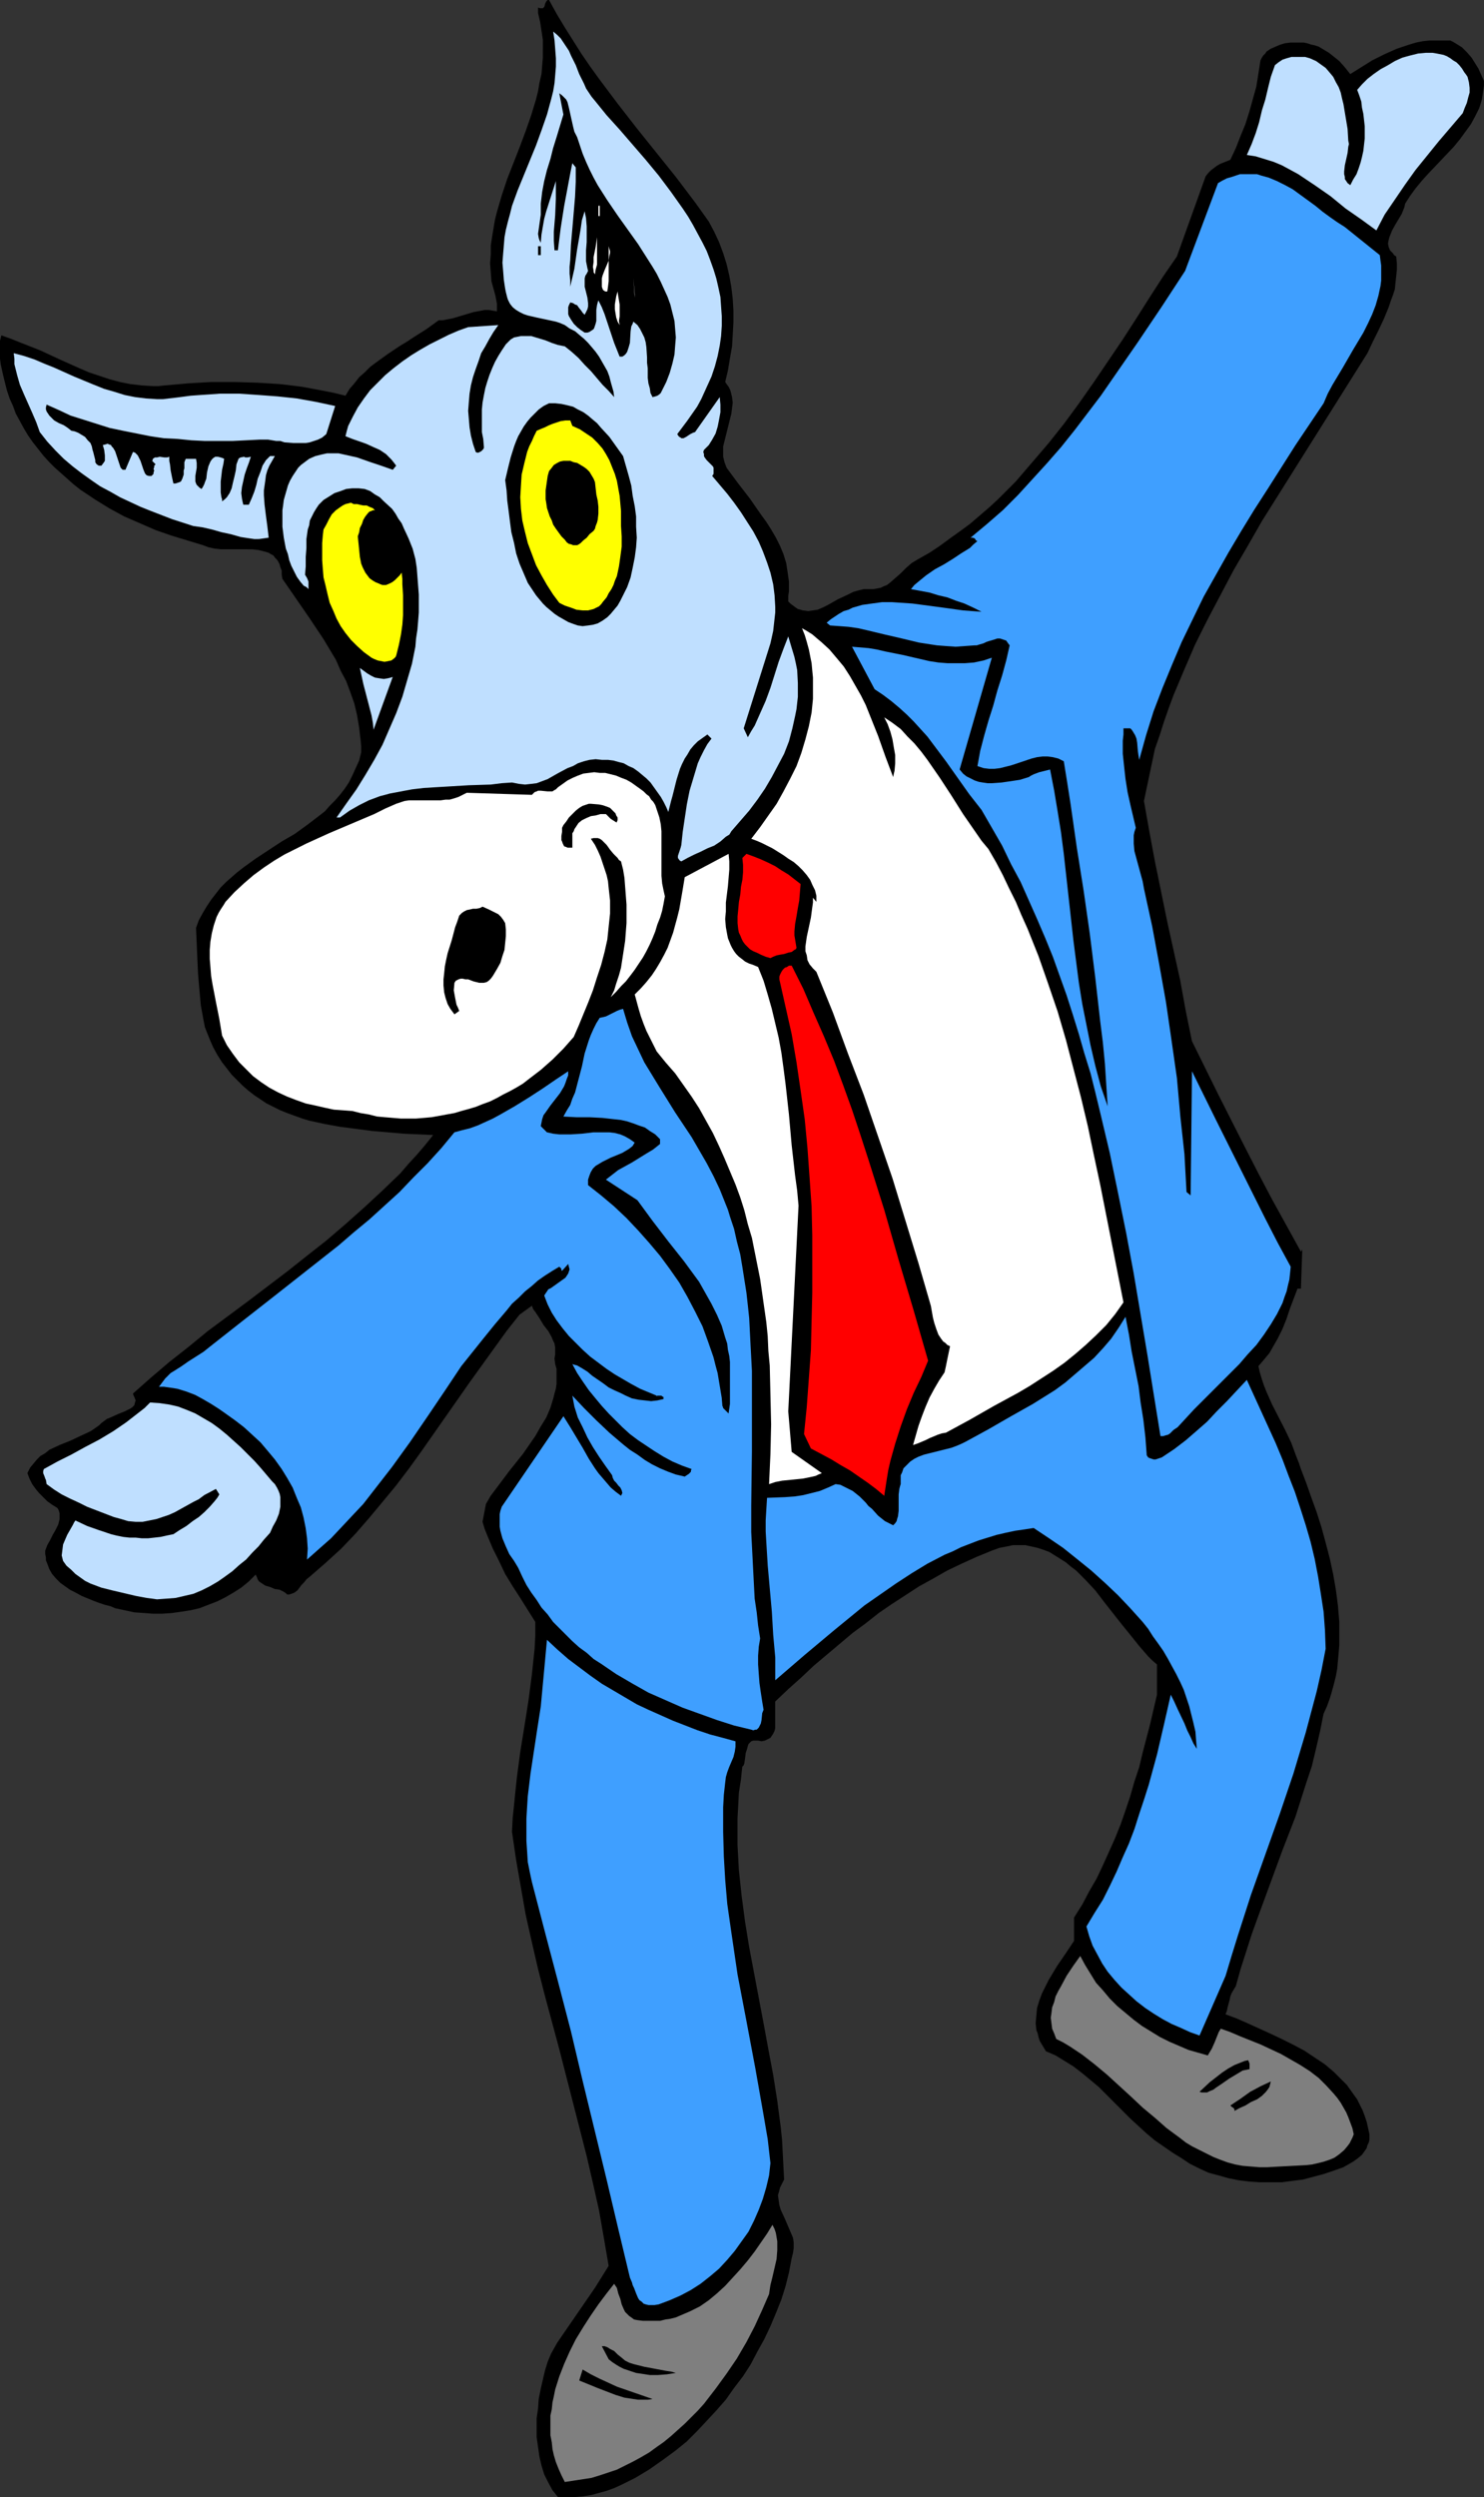 <?xml version="1.0" encoding="UTF-8" standalone="no"?>
<svg
   version="1.0"
   width="92.546mm"
   height="155.668mm"
   id="svg34"
   sodipodi:docname="Donkey Dancing.wmf"
   xmlns:inkscape="http://www.inkscape.org/namespaces/inkscape"
   xmlns:sodipodi="http://sodipodi.sourceforge.net/DTD/sodipodi-0.dtd"
   xmlns="http://www.w3.org/2000/svg"
   xmlns:svg="http://www.w3.org/2000/svg">
  <rect width="100%" height="100%" fill="#333333" stroke="none"/>
  <sodipodi:namedview
     id="namedview34"
     pagecolor="#ffffff"
     bordercolor="#000000"
     borderopacity="0.25"
     inkscape:showpageshadow="2"
     inkscape:pageopacity="0.0"
     inkscape:pagecheckerboard="0"
     inkscape:deskcolor="#d1d1d1"
     inkscape:document-units="mm" />
  <defs
     id="defs1">
    <pattern
       id="WMFhbasepattern"
       patternUnits="userSpaceOnUse"
       width="6"
       height="6"
       x="0"
       y="0" />
  </defs>
  <path
     style="fill:#000000;fill-opacity:1;fill-rule:evenodd;stroke:none"
     d="m 129.41,0 1.777,3.232 1.939,3.232 1.939,3.07 1.939,3.07 2.1,3.07 2.1,2.909 4.362,5.817 4.524,5.817 9.209,11.473 4.524,5.979 1.616,2.262 1.616,2.262 1.292,2.424 1.131,2.424 0.969,2.585 0.808,2.585 0.646,2.747 0.485,2.747 0.323,2.747 0.162,2.747 v 2.747 l -0.162,2.909 -0.162,2.747 -0.485,2.747 -0.485,2.909 -0.646,2.747 0.323,0.485 0.485,0.646 0.323,0.646 0.162,0.485 0.323,1.293 0.162,1.293 -0.162,1.293 -0.162,1.293 -0.646,2.585 -0.646,2.585 -0.323,1.293 -0.323,1.293 v 1.293 1.131 l 0.323,1.293 0.485,1.293 2.747,3.717 2.747,3.555 2.585,3.717 1.292,1.778 1.131,1.778 1.131,1.939 0.969,1.939 0.808,1.939 0.646,2.101 0.323,2.101 0.323,2.262 v 1.131 1.131 l -0.162,1.131 v 1.293 l 0.485,0.485 0.646,0.485 0.646,0.485 0.485,0.323 0.646,0.162 0.485,0.162 1.292,0.162 1.131,-0.162 1.131,-0.162 1.131,-0.485 1.292,-0.646 2.262,-1.293 2.423,-1.131 1.292,-0.646 1.131,-0.323 1.292,-0.323 h 1.292 0.969 l 0.969,-0.162 0.808,-0.162 0.646,-0.323 0.808,-0.323 0.646,-0.485 1.292,-1.131 1.292,-1.131 0.646,-0.646 0.646,-0.646 1.292,-1.131 0.808,-0.485 0.808,-0.485 2.585,-1.454 2.423,-1.616 2.423,-1.778 2.262,-1.616 2.423,-1.778 2.262,-1.939 2.262,-1.939 2.1,-1.939 2.1,-2.101 2.1,-2.101 3.877,-4.525 3.877,-4.525 3.716,-4.686 3.554,-4.848 3.393,-4.848 6.786,-10.019 3.231,-5.009 3.07,-4.848 3.231,-5.009 3.231,-4.686 6.786,-18.906 0.646,-0.808 0.646,-0.646 0.646,-0.485 0.646,-0.485 0.808,-0.485 0.808,-0.323 1.616,-0.646 1.292,-2.747 1.131,-2.909 1.131,-2.747 0.969,-3.07 0.808,-2.909 0.808,-2.909 0.485,-3.07 0.485,-3.07 0.323,-0.646 0.323,-0.485 0.485,-0.485 0.323,-0.485 0.969,-0.646 1.131,-0.485 1.131,-0.485 1.131,-0.323 1.292,-0.162 h 1.131 0.969 0.969 l 0.808,0.162 0.969,0.323 0.808,0.162 0.969,0.323 0.808,0.485 0.808,0.485 0.808,0.485 0.808,0.646 1.616,1.293 1.292,1.454 1.292,1.616 2.585,-1.616 2.585,-1.616 2.908,-1.454 1.454,-0.646 1.454,-0.646 1.454,-0.485 1.454,-0.485 1.616,-0.485 1.616,-0.323 1.616,-0.162 h 1.454 1.777 1.616 l 0.646,0.323 0.808,0.485 1.292,0.808 1.131,1.131 1.131,1.293 0.808,1.293 0.808,1.293 0.646,1.454 0.646,1.454 v 1.131 l -0.323,2.262 -0.162,0.97 -0.323,1.131 -0.323,0.97 -0.969,1.939 -0.969,1.778 -1.292,1.778 -1.292,1.778 -1.454,1.778 -3.07,3.232 -3.07,3.232 -1.454,1.616 -1.454,1.778 -1.292,1.778 -1.131,1.778 -0.162,0.808 -0.323,0.808 -0.323,0.808 -0.485,0.808 -0.969,1.616 -0.808,1.454 -0.323,0.808 -0.323,0.808 -0.162,0.646 -0.162,0.808 0.162,0.808 0.323,0.808 0.646,0.646 0.323,0.485 0.485,0.323 0.162,1.616 v 1.454 l -0.162,1.616 -0.162,1.454 -0.162,1.616 -0.485,1.454 -0.485,1.293 -0.485,1.454 -1.131,2.747 -1.292,2.747 -1.292,2.585 -1.292,2.747 -7.109,11.311 -7.109,11.311 -7.109,11.311 -3.554,5.656 -3.231,5.656 -3.393,5.817 -3.07,5.817 -3.07,5.817 -2.908,5.817 -2.585,5.979 -2.585,6.14 -1.131,3.07 -1.131,3.232 -0.969,3.07 -1.131,3.232 -1.292,6.14 -1.292,6.14 1.292,7.272 1.292,6.948 2.908,14.22 3.07,13.897 1.292,7.11 1.454,7.11 6.139,12.443 6.301,12.443 3.231,6.302 3.231,6.14 3.393,6.14 3.393,6.14 0.323,-0.485 -0.323,9.211 h -0.808 l -1.777,4.686 -0.808,2.424 -0.969,2.424 -1.131,2.262 -1.292,2.262 -0.646,1.131 -0.808,0.97 -0.808,0.97 -0.969,1.131 0.323,1.454 0.485,1.616 0.485,1.454 0.646,1.616 1.292,2.909 3.07,5.979 1.454,3.07 1.131,3.07 0.646,1.616 0.485,1.454 1.292,3.393 1.131,3.232 1.292,3.555 1.131,3.555 0.969,3.555 0.969,3.717 0.808,3.717 0.646,3.717 0.485,3.717 0.323,3.878 v 3.717 1.778 l -0.162,1.939 -0.162,1.778 -0.162,1.778 -0.323,1.778 -0.485,1.939 -0.485,1.778 -0.485,1.616 -0.646,1.778 -0.808,1.778 -0.808,4.04 -0.969,4.201 -0.969,4.04 -1.292,3.878 -1.292,4.04 -1.292,4.04 -3.07,7.918 -2.908,7.918 -2.908,7.918 -1.454,4.04 -1.292,4.04 -1.292,4.04 -1.131,4.04 -0.485,0.808 -0.485,0.808 -0.323,0.808 -0.162,0.808 -0.485,1.778 -0.162,0.808 -0.323,0.808 2.585,0.97 2.585,1.131 5.332,2.424 2.747,1.293 2.585,1.293 2.747,1.454 2.423,1.616 2.423,1.616 2.1,1.778 1.131,1.131 0.969,0.97 0.969,0.97 0.808,1.131 0.808,1.131 0.808,1.131 0.646,1.293 0.646,1.293 0.485,1.293 0.485,1.454 0.323,1.454 0.323,1.454 v 0.646 0.646 l -0.162,0.646 -0.323,0.646 -0.162,0.646 -0.323,0.485 -0.808,1.131 -0.969,0.808 -1.131,0.808 -1.131,0.646 -1.131,0.646 -2.262,0.808 -2.423,0.808 -2.423,0.646 -2.423,0.646 -2.585,0.323 -2.423,0.323 h -2.585 -2.585 l -2.423,-0.162 -2.585,-0.323 -2.423,-0.485 -2.262,-0.646 -2.423,-0.646 -2.1,-0.97 -2.262,-1.131 -1.939,-1.293 -2.1,-1.293 -2.1,-1.454 -2.1,-1.454 -1.939,-1.616 -1.939,-1.778 -1.939,-1.778 -3.716,-3.717 -3.716,-3.717 -1.939,-1.616 -1.939,-1.616 -2.1,-1.616 -2.1,-1.293 -2.1,-1.293 -2.262,-0.97 -0.485,-0.808 -0.485,-0.808 -0.485,-0.808 -0.323,-0.97 -0.162,-0.808 -0.323,-0.808 -0.162,-1.616 0.162,-1.778 0.162,-1.778 0.485,-1.616 0.646,-1.778 0.808,-1.616 0.808,-1.616 0.969,-1.616 0.969,-1.616 2.1,-3.07 0.969,-1.454 0.969,-1.454 v -5.494 l 1.939,-3.07 1.616,-3.07 1.777,-3.07 1.454,-3.07 1.454,-3.232 1.454,-3.232 1.292,-3.232 1.131,-3.232 1.131,-3.393 0.969,-3.393 1.131,-3.393 0.808,-3.393 1.777,-6.787 1.616,-6.948 v -7.11 l -1.131,-0.97 -0.969,-0.97 -2.1,-2.424 -1.939,-2.424 -2.1,-2.585 -4.201,-5.333 -2.1,-2.747 -2.262,-2.424 -1.131,-1.131 -1.131,-1.131 -1.292,-0.97 -1.131,-0.97 -1.292,-0.808 -1.292,-0.808 -1.292,-0.808 -1.292,-0.485 -1.454,-0.485 -1.454,-0.323 -1.454,-0.323 h -1.454 -1.454 l -1.616,0.323 -1.616,0.323 -1.777,0.646 -3.554,1.454 -3.554,1.616 -3.393,1.616 -3.393,1.939 -3.231,1.778 -3.231,2.101 -3.231,2.101 -3.07,2.101 -3.07,2.424 -3.07,2.262 -3.07,2.585 -3.07,2.585 -3.07,2.585 -2.908,2.747 -3.07,2.747 -3.07,2.909 v 1.293 1.454 1.454 1.454 0.646 l -0.162,0.646 -0.323,0.646 -0.323,0.485 -0.323,0.485 -0.646,0.323 -0.646,0.323 -0.808,0.162 -0.808,-0.162 h -0.646 -0.485 l -0.485,0.162 -0.323,0.323 -0.323,0.323 -0.162,0.485 -0.162,0.646 -0.323,0.97 -0.162,1.293 -0.162,1.131 -0.162,0.485 -0.323,0.323 -0.323,3.07 -0.485,3.07 -0.162,3.07 -0.162,3.07 v 3.07 3.07 l 0.162,2.909 0.162,3.07 0.646,5.979 0.808,6.14 0.969,5.979 1.131,5.979 2.262,11.958 1.131,6.14 1.131,5.979 0.969,6.14 0.808,6.14 0.323,3.07 0.162,3.07 0.162,3.232 0.162,3.07 -0.323,0.646 -0.323,0.646 -0.323,0.646 -0.162,0.646 -0.323,1.131 0.162,1.131 0.162,1.131 0.323,1.131 0.969,2.101 0.969,2.262 0.485,1.131 0.485,1.131 0.162,1.131 v 1.293 l -0.162,1.131 -0.162,0.646 -0.162,0.646 -0.646,3.393 -0.808,3.232 -0.969,3.07 -1.292,3.232 -1.292,3.07 -1.454,3.07 -1.616,2.909 -1.616,3.07 -1.777,2.747 -2.1,2.747 -1.939,2.747 -2.262,2.585 -2.262,2.424 -2.262,2.424 -2.423,2.424 -2.585,2.101 -3.07,2.262 -3.231,2.262 -1.616,0.97 -1.616,0.97 -1.616,0.808 -1.616,0.808 -1.777,0.808 -1.777,0.646 -1.777,0.485 -1.777,0.485 -1.939,0.323 -1.939,0.162 h -1.939 -2.1 l -0.646,-0.808 -0.646,-0.808 -0.969,-1.778 -0.969,-1.939 -0.646,-2.101 -0.485,-2.101 -0.323,-2.262 -0.323,-2.262 v -2.262 -2.262 l 0.323,-2.262 0.162,-2.262 0.485,-2.424 0.485,-2.101 0.485,-2.101 0.646,-2.101 0.808,-1.939 1.454,-2.585 1.777,-2.585 3.554,-5.171 3.554,-5.171 1.616,-2.585 1.616,-2.585 -1.131,-6.625 -1.131,-6.464 -1.454,-6.464 -1.454,-6.302 -1.616,-6.302 -1.616,-6.302 -3.231,-12.604 -3.393,-12.604 -1.616,-6.302 -1.454,-6.302 -1.454,-6.464 -1.131,-6.464 -1.131,-6.464 -0.969,-6.625 0.162,-3.232 0.323,-3.07 0.323,-3.232 0.323,-3.07 0.808,-6.14 0.969,-5.979 0.969,-6.14 0.808,-6.14 0.323,-3.07 0.323,-3.07 0.162,-3.07 v -3.232 l -3.554,-5.656 -1.777,-2.747 -1.777,-2.909 -1.454,-3.07 -1.454,-2.909 -1.292,-3.07 -0.646,-1.616 -0.485,-1.616 0.808,-4.201 1.131,-1.939 1.454,-1.939 1.454,-1.939 1.454,-1.939 3.231,-4.04 1.454,-2.101 1.454,-2.101 1.292,-2.262 1.292,-2.101 0.969,-2.262 0.646,-2.101 0.323,-1.293 0.323,-1.131 0.162,-1.131 v -1.131 -1.131 -1.293 l -0.323,-1.131 -0.162,-1.293 0.162,-0.97 v -0.808 -0.808 l -0.162,-0.97 -0.323,-0.646 -0.323,-0.808 -0.808,-1.454 -1.131,-1.454 -0.969,-1.616 -0.969,-1.454 -0.485,-0.646 -0.323,-0.808 -2.908,2.101 -3.07,3.878 -2.908,4.04 -5.816,8.08 -5.655,8.08 -5.655,8.08 -2.908,4.04 -3.07,4.04 -3.07,3.717 -3.231,3.878 -3.231,3.717 -3.393,3.555 -3.716,3.393 -3.716,3.232 -0.808,0.646 -0.485,0.646 -0.646,0.646 -0.485,0.646 -0.485,0.646 -0.646,0.485 -0.323,0.162 -0.485,0.162 -0.485,0.162 h -0.485 l -0.323,-0.323 -0.485,-0.323 -0.969,-0.485 -1.131,-0.162 -1.131,-0.485 -1.131,-0.323 -0.485,-0.323 -0.485,-0.323 -0.485,-0.323 -0.323,-0.485 -0.162,-0.485 -0.323,-0.646 -1.616,1.616 -1.777,1.454 -1.777,1.131 -1.939,1.131 -1.939,0.97 -2.1,0.808 -2.1,0.808 -2.1,0.485 -2.1,0.323 -2.262,0.323 -2.262,0.162 h -2.262 l -2.1,-0.162 -2.262,-0.162 -2.262,-0.485 -2.262,-0.485 -1.131,-0.485 -1.292,-0.323 -1.454,-0.485 -1.292,-0.485 -2.747,-1.131 -1.454,-0.808 -1.292,-0.646 -1.131,-0.808 -1.131,-0.808 -0.969,-0.97 -0.969,-1.131 -0.646,-1.131 -0.485,-1.293 -0.323,-0.808 v -0.646 l -0.162,-0.808 v -0.808 l 0.485,-1.293 0.646,-1.131 0.646,-1.293 0.646,-1.131 0.646,-1.293 0.162,-0.646 0.162,-0.646 v -0.646 -0.646 l -0.162,-0.646 -0.323,-0.646 -1.292,-0.808 -1.131,-0.808 -0.969,-0.97 -0.969,-0.97 -0.808,-0.97 -0.808,-1.131 -0.646,-1.293 -0.485,-1.293 0.646,-1.293 0.808,-0.97 0.808,-0.97 0.808,-0.808 1.131,-0.646 0.969,-0.808 2.423,-1.131 2.423,-0.97 2.423,-1.131 2.423,-1.131 0.969,-0.646 1.131,-0.808 0.485,-0.485 0.646,-0.485 0.646,-0.485 0.808,-0.323 1.777,-0.808 1.616,-0.646 0.646,-0.323 0.646,-0.323 0.485,-0.323 0.485,-0.485 0.162,-0.646 0.162,-0.485 -0.323,-0.808 -0.162,-0.323 -0.162,-0.485 4.201,-3.717 4.362,-3.717 4.524,-3.555 4.524,-3.717 9.371,-6.948 9.371,-7.11 4.685,-3.717 4.524,-3.555 4.524,-3.878 4.362,-3.878 4.362,-4.04 4.201,-4.04 1.939,-2.262 1.939,-2.101 1.939,-2.262 1.939,-2.424 -3.554,-0.162 -3.554,-0.162 -3.716,-0.323 -3.716,-0.323 -3.716,-0.485 -3.716,-0.485 -3.554,-0.646 -3.716,-0.808 -1.616,-0.485 -1.777,-0.646 -1.777,-0.646 -1.616,-0.646 -1.616,-0.808 -1.616,-0.808 -1.454,-0.97 -1.454,-0.97 -1.454,-1.131 -1.292,-1.131 -1.292,-1.293 -1.292,-1.293 -1.131,-1.454 -1.131,-1.454 -1.131,-1.778 -0.969,-1.778 -0.646,-1.454 -0.646,-1.616 -0.646,-1.616 -0.323,-1.616 -0.323,-1.778 -0.323,-1.778 -0.323,-3.555 -0.323,-3.717 -0.162,-3.555 -0.162,-3.717 -0.162,-3.717 0.646,-1.778 0.969,-1.778 0.969,-1.616 0.969,-1.454 1.131,-1.454 1.131,-1.454 1.292,-1.293 1.292,-1.131 1.292,-1.131 1.454,-1.131 2.908,-2.101 6.139,-4.04 3.07,-1.778 2.908,-2.101 2.747,-2.101 1.454,-1.131 1.131,-1.293 1.292,-1.293 1.131,-1.293 1.131,-1.454 0.969,-1.454 0.808,-1.616 0.808,-1.778 0.808,-1.778 0.485,-1.939 v -1.454 l -0.162,-1.616 -0.323,-2.747 -0.485,-2.909 -0.646,-2.747 -0.969,-2.747 -0.969,-2.585 -1.292,-2.424 -1.131,-2.585 -1.454,-2.424 -1.454,-2.424 -3.231,-4.848 -3.231,-4.686 -3.231,-4.686 -0.162,-0.97 v -0.97 l -0.323,-0.808 -0.162,-0.646 -0.323,-0.646 -0.323,-0.485 -0.485,-0.485 -0.323,-0.485 -0.646,-0.323 -0.485,-0.323 -1.131,-0.323 -1.292,-0.323 -1.454,-0.162 H 58 56.546 55.092 53.477 52.023 l -1.454,-0.162 -1.454,-0.323 -1.292,-0.485 -3.716,-1.131 -3.716,-1.131 -3.716,-1.293 -3.716,-1.616 -3.716,-1.616 -3.554,-1.939 -3.393,-2.101 -3.393,-2.262 -1.616,-1.293 -1.454,-1.293 -1.454,-1.293 -1.454,-1.293 -1.454,-1.454 L 10.178,107.296 7.755,104.226 6.624,102.61 5.655,100.994 4.685,99.217 3.716,97.439 3.07,95.662 2.262,93.884 1.616,91.945 1.131,90.006 0.808,88.714 0.485,87.259 0.162,85.805 0,84.512 v -1.454 -1.454 -1.293 l 0.323,-1.293 2.262,0.808 2.423,0.97 4.524,1.778 4.524,2.101 4.685,2.101 2.262,0.97 2.423,0.808 2.423,0.808 2.423,0.646 2.423,0.485 2.747,0.323 2.585,0.162 h 1.292 l 1.454,-0.162 5.493,-0.485 5.493,-0.323 h 5.493 l 5.332,0.162 2.747,0.162 2.585,0.162 2.747,0.323 2.585,0.323 2.585,0.485 2.585,0.485 2.423,0.485 2.585,0.646 0.969,-1.616 1.131,-1.293 1.131,-1.454 1.292,-1.131 1.292,-1.293 1.292,-0.97 2.908,-2.101 2.908,-1.939 1.616,-0.97 1.454,-0.97 3.07,-1.939 2.908,-2.101 h 0.969 l 0.808,-0.162 1.616,-0.323 1.616,-0.485 3.231,-0.97 1.777,-0.323 0.808,-0.162 h 0.969 l 0.969,0.162 0.969,0.162 v -0.808 -0.97 l -0.323,-1.778 -0.485,-1.778 -0.485,-1.778 -0.162,-2.101 -0.162,-2.101 0.162,-2.101 V 57.85 l 0.323,-2.101 0.323,-1.939 0.323,-1.939 0.485,-1.939 1.131,-3.878 1.292,-3.878 2.908,-7.433 1.454,-3.878 1.292,-3.717 1.131,-3.717 0.485,-1.939 0.323,-1.939 0.485,-2.101 0.162,-1.939 0.162,-1.939 V 11.473 9.372 L 127.633,7.272 127.31,5.171 126.825,3.07 V 1.778 l 0.485,0.162 h 0.323 0.162 0.162 l 0.323,-0.323 0.162,-0.485 V 0.97 L 128.602,0.646 128.764,0.323 129.087,0 h 0.162 z"
     id="path1" />
  <path
     style="fill:#bfdfff;fill-opacity:1;fill-rule:evenodd;stroke:none"
     d="m 140.235,23.754 2.747,3.393 3.07,3.393 3.07,3.555 3.07,3.555 3.07,3.717 2.908,3.878 2.747,3.878 1.292,1.939 1.131,1.939 2.262,4.201 0.969,1.939 0.808,2.101 0.808,2.262 0.646,2.101 0.485,2.101 0.485,2.262 0.162,2.262 0.162,2.262 v 2.262 l -0.162,2.424 -0.323,2.262 -0.485,2.424 -0.646,2.424 -0.808,2.424 -0.808,1.778 -0.808,1.778 -0.808,1.778 -0.969,1.778 -1.131,1.616 -1.131,1.616 -2.423,3.232 0.323,0.485 0.162,0.162 0.323,0.162 0.162,0.162 h 0.485 l 0.646,-0.323 0.485,-0.323 0.485,-0.323 0.646,-0.323 0.485,-0.162 5.816,-8.241 0.162,1.778 v 1.778 l -0.323,1.778 -0.323,1.616 -0.485,1.616 -0.808,1.454 -0.808,1.293 -1.131,1.131 -0.162,0.485 0.162,0.485 v 0.485 l 0.162,0.323 0.485,0.646 0.646,0.646 0.485,0.485 0.323,0.323 0.162,0.323 v 0.485 0.485 0.485 l -0.323,0.485 3.554,4.201 1.616,2.101 1.616,2.262 1.454,2.262 1.454,2.262 1.292,2.424 0.969,2.262 0.969,2.585 0.808,2.424 0.646,2.747 0.323,2.585 0.162,2.747 v 1.293 l -0.162,1.454 -0.162,1.454 -0.162,1.454 -0.323,1.454 -0.323,1.454 -6.301,20.037 0.969,2.101 0.808,-1.454 0.808,-1.293 1.292,-2.909 1.292,-2.909 1.131,-3.07 0.969,-3.07 0.969,-3.07 1.131,-3.07 1.131,-2.909 0.485,1.616 0.485,1.616 0.485,1.616 0.323,1.454 0.323,1.616 0.162,3.07 v 1.616 1.616 l -0.162,1.454 -0.162,1.454 -0.323,1.616 -0.646,2.909 -0.808,3.07 -1.131,2.909 -1.454,2.747 -1.454,2.747 -1.616,2.747 -1.777,2.585 -1.939,2.585 -2.1,2.424 -2.1,2.424 -0.485,0.808 -0.808,0.485 -1.292,1.131 -1.454,0.97 -1.616,0.646 -1.616,0.808 -1.454,0.646 -1.616,0.808 -1.454,0.808 -0.323,-0.162 -0.162,-0.162 -0.323,-0.485 v -0.485 l 0.162,-0.485 0.323,-0.97 0.162,-0.485 0.162,-0.646 0.323,-3.07 0.485,-3.232 0.485,-3.232 0.646,-3.232 0.969,-3.232 0.485,-1.616 0.485,-1.616 0.646,-1.454 0.808,-1.616 0.808,-1.454 0.969,-1.293 -0.969,-0.97 -1.131,0.808 -1.131,0.808 -0.969,0.97 -0.808,0.97 -0.646,1.131 -0.646,0.97 -0.646,1.293 -0.485,1.131 -0.808,2.585 -0.646,2.585 -0.323,1.293 -0.323,1.131 -0.646,2.585 -0.485,-1.131 -0.646,-1.293 -0.646,-1.131 -0.808,-1.131 -0.808,-1.131 -0.808,-1.131 -0.969,-0.97 -0.969,-0.808 -0.969,-0.808 -1.131,-0.808 -1.131,-0.485 -1.131,-0.646 -1.292,-0.323 -1.131,-0.323 -1.292,-0.162 h -1.454 l -1.454,-0.162 -1.454,0.162 -1.292,0.323 -1.454,0.485 -1.131,0.646 -1.292,0.485 -2.423,1.293 -2.262,1.293 -1.292,0.485 -1.292,0.485 -1.292,0.162 -1.454,0.162 -1.454,-0.162 -0.808,-0.162 -0.808,-0.162 -2.423,0.162 -2.585,0.323 -5.17,0.162 -5.332,0.323 -2.747,0.162 -2.585,0.162 -2.747,0.323 -2.585,0.485 -2.585,0.485 -2.423,0.646 -2.585,0.97 -2.262,1.131 -1.131,0.646 -1.131,0.646 -1.131,0.808 -1.131,0.808 H 79.326 l 2.262,-3.232 2.423,-3.393 2.1,-3.393 2.1,-3.555 1.939,-3.555 1.616,-3.717 1.616,-3.717 1.454,-3.878 1.131,-3.878 1.131,-3.878 0.808,-4.04 0.162,-1.939 0.323,-2.101 0.162,-1.939 0.162,-2.101 v -2.101 -2.101 l -0.162,-2.101 -0.162,-2.101 -0.162,-2.101 -0.323,-2.101 -0.646,-2.424 -0.969,-2.424 -1.131,-2.424 -0.485,-1.131 -0.808,-1.131 -0.646,-1.131 -0.808,-1.131 -1.939,-1.778 -0.969,-0.97 -1.131,-0.646 -1.131,-0.808 -1.292,-0.485 -1.454,-0.162 h -1.454 l -1.454,0.162 -1.292,0.485 -1.454,0.485 -1.292,0.808 -1.292,0.808 -1.131,1.131 -0.646,0.97 -0.485,0.808 -0.485,0.97 -0.485,0.97 -0.162,1.131 -0.323,0.97 -0.323,2.262 v 2.101 l -0.162,2.101 v 2.262 l -0.162,1.939 0.485,0.808 0.323,0.808 v 0.808 0.97 l -0.485,-0.485 -0.646,-0.323 -0.808,-0.97 -0.808,-1.131 -0.646,-1.293 -0.646,-1.293 -0.485,-1.293 -0.323,-1.454 -0.485,-1.293 -0.485,-2.585 -0.323,-2.585 v -2.585 -1.293 l 0.162,-1.131 0.162,-1.293 0.323,-1.131 0.323,-1.131 0.323,-1.131 0.485,-1.131 0.646,-1.131 0.646,-0.97 0.646,-0.97 0.646,-0.646 0.646,-0.485 1.292,-0.97 1.454,-0.646 1.292,-0.323 1.454,-0.323 h 1.292 1.454 l 1.454,0.323 1.454,0.323 1.454,0.323 2.747,0.97 2.908,0.97 2.747,0.97 0.808,-0.97 -0.485,-0.646 -0.646,-0.808 -1.292,-1.293 -1.454,-0.97 -1.454,-0.646 -1.777,-0.808 -3.231,-1.131 -1.616,-0.646 0.323,-1.293 0.323,-1.131 1.131,-2.262 1.131,-2.101 1.454,-2.101 1.454,-1.939 1.777,-1.778 1.777,-1.778 1.939,-1.616 2.1,-1.616 2.1,-1.454 2.1,-1.293 2.262,-1.293 2.262,-1.131 2.262,-1.131 2.262,-0.97 2.262,-0.808 7.109,-0.485 -1.131,1.616 -0.969,1.616 -0.969,1.778 -0.969,1.616 -0.646,1.939 -0.646,1.778 -0.646,1.939 -0.485,1.939 -0.323,1.939 -0.162,1.939 -0.162,2.101 0.162,1.939 0.162,1.939 0.323,1.939 0.485,1.939 0.646,1.939 0.323,0.162 h 0.323 l 0.323,-0.162 0.323,-0.162 0.162,-0.162 0.323,-0.323 0.162,-0.323 v -0.162 l -0.162,-1.939 -0.323,-1.616 v -1.778 -1.778 -1.778 l 0.162,-1.616 0.323,-1.778 0.323,-1.616 0.485,-1.616 0.485,-1.454 0.646,-1.616 0.646,-1.454 0.808,-1.454 0.808,-1.293 0.969,-1.454 1.131,-1.131 0.808,-0.485 0.808,-0.162 0.808,-0.162 h 0.808 0.808 0.808 l 1.616,0.485 1.616,0.485 0.808,0.323 0.808,0.323 1.454,0.485 1.616,0.323 1.616,1.293 1.616,1.454 1.454,1.616 1.454,1.454 2.747,3.232 1.454,1.454 1.292,1.454 -0.162,-1.293 -0.323,-1.131 -0.323,-1.131 -0.323,-1.293 -0.485,-1.293 -0.646,-1.131 -0.646,-1.131 -0.646,-1.131 -0.808,-1.131 -0.808,-0.97 -0.969,-1.131 -0.969,-0.97 -0.969,-0.808 -1.131,-0.97 -1.292,-0.646 -1.131,-0.808 -1.131,-0.485 -0.969,-0.323 -2.262,-0.485 -2.262,-0.485 -2.1,-0.485 -0.969,-0.323 -0.969,-0.485 -0.808,-0.485 -0.808,-0.646 -0.646,-0.808 -0.485,-0.97 -0.162,-0.485 -0.162,-0.646 -0.162,-0.646 -0.162,-0.808 -0.323,-2.101 -0.162,-2.101 -0.162,-1.939 0.162,-2.101 0.162,-1.939 0.162,-1.939 0.323,-1.778 0.485,-1.939 0.485,-1.778 0.485,-1.939 1.292,-3.555 1.454,-3.555 1.454,-3.555 1.454,-3.555 1.292,-3.555 1.292,-3.717 0.485,-1.778 0.485,-1.778 0.485,-1.939 0.323,-1.939 0.162,-1.939 0.162,-1.939 v -1.939 l -0.162,-2.101 -0.162,-2.101 -0.323,-2.101 0.969,0.808 0.808,0.808 0.646,0.97 0.646,0.97 0.646,0.97 0.485,1.131 1.131,2.262 0.808,2.101 1.131,2.262 0.485,1.131 0.646,0.97 0.646,0.97 z"
     id="path2" />
  <path
     style="fill:#bfdfff;fill-opacity:1;fill-rule:evenodd;stroke:none"
     d="m 345.094,16.967 0.485,0.646 0.323,0.485 0.162,0.646 0.162,0.646 0.162,1.293 v 1.131 l -0.323,1.131 -0.323,1.293 -0.485,1.131 -0.485,1.293 -5.655,6.625 -2.747,3.393 -2.747,3.393 -2.423,3.393 -2.423,3.555 -2.423,3.555 -1.939,3.717 -1.777,-1.293 -1.777,-1.293 -3.716,-2.585 -3.554,-2.909 -3.716,-2.585 -1.939,-1.293 -1.939,-1.293 -1.777,-0.97 -2.1,-1.131 -1.939,-0.808 -2.1,-0.646 -2.1,-0.646 -2.1,-0.323 1.131,-2.585 0.969,-2.585 0.808,-2.585 0.646,-2.747 0.808,-2.585 0.646,-2.747 0.646,-2.585 0.969,-2.747 0.808,-0.646 0.969,-0.646 0.969,-0.323 1.131,-0.323 h 0.969 1.131 1.131 l 1.131,0.323 1.454,0.646 1.131,0.808 1.131,0.808 0.969,1.131 0.808,0.97 0.646,1.293 0.646,1.131 0.485,1.293 0.323,1.454 0.323,1.293 0.485,2.909 0.485,2.909 0.162,2.747 0.162,0.808 -0.162,0.646 -0.162,1.454 -0.323,1.454 -0.323,1.454 -0.162,1.454 v 0.646 l 0.162,0.646 v 0.485 l 0.323,0.485 0.323,0.485 0.646,0.485 0.646,-1.293 0.808,-1.293 0.485,-1.293 0.485,-1.454 0.323,-1.293 0.323,-1.454 0.162,-1.454 0.162,-1.454 v -1.454 -1.454 l -0.162,-1.454 -0.162,-1.454 -0.323,-1.454 -0.162,-1.454 -0.485,-1.454 -0.485,-1.293 1.131,-1.293 1.292,-1.293 1.454,-1.131 1.616,-1.131 1.777,-0.97 1.616,-0.97 1.777,-0.808 1.777,-0.485 1.939,-0.485 1.777,-0.162 h 0.808 0.808 l 0.969,0.162 0.808,0.162 0.808,0.162 0.808,0.323 0.808,0.485 0.646,0.485 0.808,0.485 0.646,0.646 0.646,0.808 z"
     id="path3" />
  <path
     style="fill:#000000;fill-opacity:1;fill-rule:evenodd;stroke:none"
     d="m 136.034,32.318 0.646,1.939 0.646,1.939 0.808,1.939 0.808,1.778 0.969,1.939 0.969,1.778 2.262,3.555 2.423,3.555 4.847,6.787 2.262,3.555 1.131,1.778 0.969,1.616 0.969,1.939 0.808,1.778 0.808,1.778 0.646,1.778 0.485,1.939 0.485,1.939 0.162,1.939 0.162,1.939 -0.162,1.939 -0.162,2.101 -0.485,2.101 -0.646,2.262 -0.808,2.101 -1.131,2.262 -0.162,0.323 -0.323,0.323 -0.485,0.323 -0.485,0.162 -0.646,0.162 -0.485,-0.97 -0.162,-1.131 -0.323,-1.131 -0.162,-1.293 V 86.774 l -0.162,-1.293 v -1.293 l -0.162,-2.424 -0.162,-1.131 -0.323,-1.131 -0.485,-0.97 -0.485,-0.97 -0.646,-0.97 -0.969,-0.808 -0.162,0.485 -0.323,0.646 -0.162,1.131 -0.162,2.747 -0.323,1.131 -0.162,0.485 -0.162,0.485 -0.323,0.485 -0.323,0.323 -0.485,0.323 h -0.646 l -1.292,-3.232 -1.131,-3.393 -1.131,-3.393 -0.646,-1.616 -0.808,-1.616 -0.162,0.485 -0.162,0.646 -0.162,1.131 v 2.585 l -0.162,0.646 -0.162,0.485 -0.162,0.485 -0.162,0.323 -0.485,0.323 -0.485,0.323 -0.485,0.162 h -0.646 l -0.969,-0.646 -0.808,-0.646 -0.808,-0.808 -0.646,-0.97 -0.485,-0.808 -0.162,-0.485 v -0.646 -0.485 -0.485 l 0.162,-0.485 0.323,-0.646 0.646,0.162 0.485,0.323 0.485,0.162 0.323,0.485 0.646,0.808 0.323,0.485 0.485,0.485 0.323,-0.646 0.323,-0.646 0.162,-0.646 v -0.808 l -0.162,-1.293 -0.646,-2.585 v -0.646 -0.646 -0.646 l 0.162,-0.646 0.323,-0.485 0.323,-0.646 -0.162,-0.646 -0.162,-0.808 -0.162,-0.808 V 60.758 58.981 l 0.162,-1.939 v -1.939 -1.778 l -0.162,-1.939 -0.162,-0.808 -0.162,-0.808 -0.646,2.101 -0.323,2.262 -0.808,4.686 -0.323,2.262 -0.323,2.262 -0.485,2.101 -0.485,2.101 v -1.454 l -0.162,-1.616 v -1.616 l 0.162,-1.616 0.162,-3.555 0.323,-3.717 0.646,-7.595 0.162,-3.555 v -1.778 -1.616 l -0.808,-0.97 -0.485,2.424 -0.485,2.585 -0.969,5.171 -0.808,5.171 -0.323,2.585 -0.323,2.585 h -0.808 l -0.162,-2.262 v -2.101 l 0.162,-1.939 0.162,-1.939 0.162,-3.878 v -1.939 -2.262 l -1.131,3.555 -1.131,3.555 -0.485,1.778 -0.646,3.717 -0.162,1.939 -0.323,-0.646 -0.162,-0.485 -0.162,-0.97 0.162,-1.131 0.162,-1.131 0.162,-1.131 0.162,-1.131 v -1.293 -1.293 l 0.323,-2.747 0.485,-2.585 0.646,-2.585 0.808,-2.585 0.646,-2.585 0.808,-2.585 1.616,-5.333 -0.969,-5.009 0.646,0.485 0.485,0.485 0.485,0.485 0.323,0.646 0.162,0.646 0.162,0.646 0.323,1.454 0.646,2.909 0.323,1.293 0.323,0.646 z"
     id="path4" />
  <path
     style="fill:#3f9fff;fill-opacity:1;fill-rule:evenodd;stroke:none"
     d="m 325.222,60.112 0.162,1.293 0.162,1.131 v 1.293 1.131 1.131 l -0.162,1.293 -0.485,2.262 -0.646,2.262 -0.808,2.101 -0.969,2.101 -1.131,2.262 -2.423,4.04 -2.423,4.201 -2.423,4.04 -1.131,2.101 -0.969,2.262 -6.624,9.857 -6.462,10.18 -3.231,5.009 -3.07,5.009 -3.07,5.171 -2.908,5.171 -2.908,5.171 -2.585,5.333 -2.585,5.333 -2.262,5.332 -2.262,5.494 -2.1,5.494 -1.777,5.656 -0.808,2.909 -0.808,2.909 -0.162,-0.97 -0.162,-1.131 -0.162,-1.939 -0.162,-0.97 -0.323,-0.808 -0.485,-0.808 -0.323,-0.485 -0.323,-0.323 h -1.616 v 1.454 l -0.162,1.454 v 3.07 l 0.323,3.07 0.323,2.909 0.485,3.07 0.646,2.909 0.646,2.747 0.646,2.747 -0.323,0.97 -0.162,0.808 v 0.97 0.97 l 0.162,1.778 0.485,1.778 0.969,3.555 0.485,1.778 0.323,1.778 1.939,8.888 1.616,8.726 1.616,9.049 1.292,8.888 1.292,9.049 0.808,9.049 0.969,8.888 0.485,8.888 0.969,0.808 0.323,-29.248 5.655,11.473 2.908,5.817 2.908,5.817 5.816,11.635 2.908,5.656 3.07,5.656 -0.162,1.616 -0.162,1.454 -0.323,1.293 -0.323,1.454 -0.485,1.293 -0.485,1.454 -0.646,1.293 -0.646,1.293 -1.454,2.424 -1.616,2.424 -1.777,2.424 -2.1,2.262 -1.939,2.262 -2.1,2.101 -4.362,4.363 -4.201,4.201 -1.939,2.101 -1.939,2.101 -0.969,0.646 -0.808,0.808 -0.485,0.323 -0.646,0.162 -0.485,0.162 h -0.646 l -3.07,-19.068 -3.231,-19.229 -1.777,-9.534 -1.939,-9.534 -1.939,-9.372 -2.262,-9.534 -1.131,-4.686 -1.131,-4.525 -1.454,-4.686 -1.292,-4.525 -1.454,-4.686 -1.454,-4.525 -1.616,-4.525 -1.616,-4.525 -1.777,-4.363 -1.939,-4.525 -1.939,-4.363 -1.939,-4.363 -2.262,-4.201 -2.1,-4.363 -2.423,-4.201 -2.423,-4.201 -2.908,-3.717 -2.747,-3.878 -2.747,-3.878 -2.908,-3.878 -1.454,-1.939 -1.616,-1.778 -1.616,-1.778 -1.616,-1.616 -1.777,-1.616 -1.939,-1.616 -1.939,-1.454 -1.939,-1.293 -5.332,-10.019 1.939,0.162 1.939,0.162 1.939,0.323 2.1,0.485 4.039,0.808 4.201,0.97 2.1,0.485 2.1,0.323 2.1,0.162 h 2.1 2.1 l 2.1,-0.162 2.262,-0.485 1.939,-0.646 -7.593,26.339 0.808,0.97 0.808,0.646 0.969,0.485 0.969,0.485 0.969,0.323 0.969,0.162 1.131,0.162 h 0.969 l 2.262,-0.162 2.262,-0.323 2.1,-0.323 2.1,-0.646 0.485,-0.323 0.646,-0.323 1.292,-0.485 2.585,-0.646 0.969,5.009 0.808,4.848 0.808,5.009 0.646,5.009 1.131,10.18 1.131,10.18 0.646,5.009 0.646,5.009 0.808,5.009 0.969,4.848 0.969,4.848 1.131,4.848 1.292,4.848 1.616,4.686 -0.323,-5.009 -0.323,-5.009 -0.485,-5.009 -0.646,-5.171 -1.131,-10.019 -1.292,-10.342 -1.454,-10.18 -1.616,-10.18 -1.454,-10.18 -0.808,-5.171 -0.808,-5.009 -0.646,-0.323 -0.646,-0.323 -1.292,-0.323 -1.292,-0.162 h -1.131 l -1.292,0.162 -1.292,0.323 -4.847,1.616 -1.292,0.323 -1.292,0.323 -1.292,0.162 h -1.292 l -1.292,-0.162 -1.454,-0.485 0.646,-3.555 0.969,-3.717 0.969,-3.393 1.131,-3.555 0.969,-3.555 1.131,-3.555 0.969,-3.555 0.808,-3.555 -0.485,-0.646 -0.323,-0.485 -0.485,-0.162 -0.485,-0.162 -0.485,-0.162 h -0.646 l -0.969,0.323 -1.131,0.323 -0.485,0.162 -0.646,0.323 -1.131,0.323 -0.485,0.162 h -0.485 l -2.262,0.162 -2.262,0.162 -2.262,-0.162 -2.1,-0.162 -2.1,-0.323 -2.1,-0.323 -4.039,-0.97 -4.201,-0.97 -4.039,-0.97 -2.1,-0.485 -2.262,-0.323 -2.1,-0.162 -2.262,-0.162 -0.808,-0.646 0.969,-0.808 0.969,-0.646 0.969,-0.646 1.131,-0.646 1.131,-0.323 0.969,-0.485 1.131,-0.323 1.131,-0.323 2.262,-0.323 2.423,-0.323 h 2.262 l 2.423,0.162 2.423,0.162 2.423,0.323 4.847,0.646 4.685,0.646 2.1,0.162 2.262,0.162 -1.939,-0.97 -2.1,-0.97 -1.939,-0.646 -2.1,-0.808 -2.1,-0.485 -2.1,-0.646 -4.362,-0.808 0.808,-0.97 0.969,-0.808 1.777,-1.454 2.1,-1.454 2.1,-1.131 2.1,-1.293 1.939,-1.293 2.1,-1.293 0.808,-0.808 0.969,-0.808 -0.323,-0.162 -0.323,-0.485 -0.485,-0.162 h -0.162 -0.323 l 3.877,-3.232 3.716,-3.232 3.554,-3.555 3.393,-3.717 3.393,-3.717 3.393,-3.878 3.231,-4.04 3.07,-4.04 3.07,-4.04 2.908,-4.201 5.816,-8.403 5.655,-8.403 5.493,-8.403 7.755,-20.684 1.131,-0.646 0.969,-0.485 1.131,-0.323 0.969,-0.323 0.969,-0.323 h 0.969 0.969 1.131 0.969 l 0.969,0.323 1.777,0.485 1.939,0.808 1.939,0.97 1.777,0.97 1.777,1.293 3.554,2.585 1.777,1.454 1.777,1.293 1.616,1.131 1.777,1.131 z"
     id="path5" />
  <path
     style="fill:#ffffff;fill-opacity:1;fill-rule:evenodd;stroke:none"
     d="m 141.043,48.477 h 0.323 v 2.424 h -0.323 z"
     id="path6" />
  <path
     style="fill:#ffffff;fill-opacity:1;fill-rule:evenodd;stroke:none"
     d="m 140.235,64.636 -0.323,-0.485 v -0.323 l -0.162,-0.97 0.162,-1.131 v -1.131 l 0.485,-2.424 0.162,-1.131 0.162,-1.131 v 3.232 1.131 0.97 1.131 l -0.323,1.131 z"
     id="path7" />
  <path
     style="fill:#000000;fill-opacity:1;fill-rule:evenodd;stroke:none"
     d="m 126.825,58.011 h 0.646 v 2.101 h -0.646 z"
     id="path8" />
  <path
     style="fill:#ffffff;fill-opacity:1;fill-rule:evenodd;stroke:none"
     d="m 143.143,68.676 h -0.485 l -0.485,-0.323 -0.162,-0.323 -0.162,-0.485 v -0.646 -0.646 -0.646 l 0.162,-0.646 0.485,-1.293 0.485,-1.131 0.485,-1.131 0.162,-1.131 0.162,-0.646 v -0.485 l -0.162,-0.485 -0.162,-0.646 v 1.616 1.454 2.585 2.585 l -0.162,1.293 z"
     id="path9" />
  <path
     style="fill:#ffffff;fill-opacity:1;fill-rule:evenodd;stroke:none"
     d="m 149.605,70.131 -0.323,-4.686 0.323,3.878 z"
     id="path10" />
  <path
     style="fill:#ffffff;fill-opacity:1;fill-rule:evenodd;stroke:none"
     d="m 146.051,76.594 -0.485,-0.808 -0.323,-0.97 -0.162,-0.97 -0.162,-0.97 v -1.131 l 0.162,-0.97 0.162,-0.97 0.323,-1.131 0.162,1.131 0.162,0.97 0.162,0.97 v 0.808 0.97 0.97 l -0.162,1.131 z"
     id="path11" />
  <path
     style="fill:#bfdfff;fill-opacity:1;fill-rule:evenodd;stroke:none"
     d="m 42.49,93.561 2.423,-0.323 2.262,-0.162 2.423,-0.162 2.262,-0.162 h 4.524 l 4.685,0.323 4.362,0.323 4.524,0.485 4.524,0.808 4.524,0.97 -2.1,6.625 -0.969,0.808 -0.969,0.485 -0.969,0.323 -0.969,0.323 -0.969,0.162 h -0.969 -1.939 l -2.1,-0.162 -0.969,-0.323 h -0.969 l -1.939,-0.323 H 62.201 61.232 l -3.231,0.162 -3.231,0.162 h -3.231 -3.231 l -3.231,-0.162 -3.231,-0.323 -3.231,-0.162 -3.231,-0.485 -3.231,-0.646 -3.231,-0.646 -3.07,-0.646 -3.07,-0.97 -3.07,-0.97 -3.07,-0.97 -2.747,-1.293 -2.908,-1.293 -0.162,0.646 v 0.485 l 0.162,0.485 0.323,0.485 0.323,0.485 0.323,0.323 0.808,0.808 1.131,0.646 1.131,0.485 0.969,0.646 0.808,0.646 0.808,0.162 0.808,0.323 0.808,0.485 0.808,0.485 0.646,0.808 0.646,0.646 0.323,0.808 0.162,0.808 0.162,0.485 0.162,0.646 0.323,1.293 v 0.485 l 0.323,0.485 0.485,0.323 h 0.323 0.323 l 0.485,-0.646 0.323,-0.485 v -0.646 -0.646 l -0.162,-1.293 -0.323,-1.131 0.646,-0.162 0.485,-0.162 0.323,0.162 0.485,0.162 0.162,0.323 0.323,0.323 0.485,0.808 0.323,0.97 0.323,0.97 0.323,0.97 0.323,0.97 0.162,0.162 0.323,0.323 h 0.323 0.323 l 1.777,-4.201 0.485,0.162 0.323,0.323 0.323,0.323 0.162,0.323 0.485,0.97 0.323,0.97 0.323,0.97 0.323,0.808 0.162,0.323 0.323,0.323 0.485,0.162 h 0.323 0.323 l 0.162,-0.162 0.323,-0.323 v -0.323 l 0.162,-0.485 -0.162,-0.323 0.162,-0.485 v -0.323 l 0.323,-0.323 -0.808,-0.808 0.162,-0.323 v -0.162 l 0.485,-0.323 h 0.485 l 0.646,-0.162 1.131,0.162 h 0.646 l 0.485,-0.162 v 0.97 l 0.162,0.808 0.162,1.454 0.162,0.808 0.162,0.808 0.323,1.454 h 0.485 l 0.485,-0.162 0.485,-0.162 0.323,-0.162 0.162,-0.323 0.162,-0.323 0.323,-0.97 v -0.97 l 0.162,-0.485 v -0.485 -0.97 l 0.323,-0.808 h 2.423 l 0.162,0.97 v 1.131 l -0.162,0.97 -0.162,0.97 v 0.808 0.485 l 0.162,0.485 0.162,0.323 0.323,0.323 0.323,0.323 0.485,0.323 0.323,-0.485 0.323,-0.646 0.162,-0.485 0.323,-0.808 0.162,-1.454 0.323,-1.454 0.485,-1.131 0.323,-0.485 0.323,-0.323 0.485,-0.323 h 0.646 l 0.646,0.162 0.485,0.162 0.323,0.162 -0.162,1.131 -0.323,1.454 -0.323,2.747 v 1.293 1.293 l 0.162,1.131 0.162,0.485 v 0.485 l 0.646,-0.485 0.485,-0.485 0.323,-0.485 0.323,-0.485 0.485,-1.131 0.323,-1.454 0.323,-1.293 0.323,-1.454 0.162,-1.454 0.485,-1.293 0.162,-0.162 0.323,-0.162 0.808,-0.162 0.323,0.162 h 0.485 l 0.808,-0.162 -0.485,1.454 -0.485,1.293 -0.485,1.454 -0.323,1.454 -0.323,1.454 -0.162,1.454 0.162,1.293 0.162,0.808 0.162,0.646 h 1.292 l 0.646,-1.454 0.646,-1.616 0.485,-1.616 0.323,-1.454 0.646,-1.616 0.485,-1.454 0.808,-1.293 0.485,-0.485 0.485,-0.485 h 1.131 l -0.646,1.131 -0.646,1.131 -0.485,1.131 -0.323,1.131 -0.162,1.293 -0.162,1.131 -0.162,1.131 v 1.131 l 0.162,2.262 0.323,2.585 0.323,2.424 0.323,2.747 -1.131,0.162 -1.131,0.162 H 59.939 l -1.131,-0.162 -2.1,-0.323 -2.262,-0.646 -2.262,-0.485 -2.262,-0.646 -2.1,-0.485 -1.131,-0.162 -1.131,-0.162 -5.008,-1.616 -5.008,-1.939 -2.423,-0.97 -2.423,-1.131 -2.423,-1.131 -2.262,-1.293 -2.423,-1.293 -2.1,-1.454 -2.262,-1.616 -2.1,-1.616 -2.1,-1.778 -1.939,-1.939 -1.939,-2.101 L 9.371,101.802 8.563,99.54 7.593,97.278 5.655,92.915 4.685,90.653 4.039,88.39 3.716,87.098 3.393,85.805 v -1.293 l -0.162,-1.293 2.423,0.646 2.423,0.808 2.262,0.97 2.423,0.97 4.685,2.101 4.685,1.939 2.423,0.97 2.262,0.646 2.585,0.808 2.423,0.485 2.585,0.323 2.585,0.162 h 1.454 l 1.292,-0.162 1.454,-0.162 z"
     id="path12" />
  <path
     style="fill:#000000;fill-opacity:1;fill-rule:evenodd;stroke:none"
     d="m 146.859,107.458 0.646,2.262 0.646,2.262 0.646,2.424 0.323,2.424 0.485,2.424 0.323,2.424 v 2.424 l 0.162,2.585 -0.162,2.262 -0.323,2.424 -0.485,2.424 -0.485,2.262 -0.808,2.262 -1.131,2.262 -0.485,0.97 -0.646,1.131 -0.808,0.97 -0.808,0.97 -0.808,0.808 -1.131,0.808 -1.131,0.646 -1.131,0.323 -1.131,0.162 -1.292,0.162 -1.131,-0.162 -0.969,-0.323 -1.292,-0.485 -1.131,-0.646 -1.131,-0.646 -0.969,-0.646 -0.969,-0.808 -0.969,-0.808 -0.808,-0.808 -0.808,-0.97 -0.808,-0.97 -0.646,-0.97 -1.292,-1.939 -0.969,-2.262 -0.969,-2.262 -0.808,-2.424 -0.485,-2.424 -0.646,-2.585 -0.323,-2.424 -0.323,-2.585 -0.323,-2.424 -0.162,-2.424 -0.323,-2.424 0.646,-2.747 0.646,-2.585 0.808,-2.585 0.485,-1.293 0.485,-1.131 0.646,-1.131 0.646,-1.131 0.808,-1.131 0.808,-0.97 0.969,-0.97 0.969,-0.97 1.131,-0.808 1.292,-0.646 h 1.454 l 1.454,0.162 1.454,0.323 1.292,0.323 1.131,0.646 1.292,0.646 1.131,0.808 1.131,0.97 0.969,0.808 0.969,1.131 1.939,2.101 1.616,2.262 z"
     id="path13" />
  <path
     style="fill:#ffff00;fill-opacity:1;fill-rule:evenodd;stroke:none"
     d="m 134.903,100.348 1.777,0.808 1.454,0.97 1.454,0.97 1.292,1.293 1.131,1.293 0.808,1.293 0.808,1.454 0.646,1.616 0.646,1.616 0.485,1.616 0.323,1.778 0.323,1.778 0.162,1.778 0.162,1.778 v 3.555 l 0.162,2.424 v 2.424 l -0.323,2.424 -0.323,2.262 -0.485,2.262 -0.485,1.131 -0.323,0.97 -0.485,0.97 -0.646,0.97 -0.485,0.97 -0.808,0.97 -0.485,0.646 -0.485,0.485 -0.646,0.323 -0.646,0.323 -0.646,0.162 -0.646,0.162 h -0.646 -0.646 l -1.454,-0.162 -1.292,-0.485 -1.454,-0.485 -1.292,-0.646 -1.454,-1.939 -1.454,-2.262 -1.292,-2.262 -1.292,-2.424 -0.969,-2.585 -0.969,-2.585 -0.646,-2.585 -0.646,-2.747 -0.323,-2.747 -0.162,-2.747 0.162,-2.747 0.162,-2.585 0.646,-2.747 0.323,-1.293 0.323,-1.293 0.485,-1.293 0.646,-1.293 0.485,-1.131 0.646,-1.293 1.131,-0.485 0.808,-0.323 0.969,-0.485 0.808,-0.323 0.969,-0.323 0.969,-0.323 1.131,-0.162 h 1.131 z"
     id="path14" />
  <path
     style="fill:#000000;fill-opacity:1;fill-rule:evenodd;stroke:none"
     d="m 140.235,113.599 0.162,1.454 0.162,1.454 0.323,1.454 0.162,1.454 v 1.616 l -0.162,1.454 -0.162,0.646 -0.323,0.808 -0.162,0.646 -0.323,0.485 -0.969,0.808 -0.646,0.808 -0.808,0.646 -0.646,0.646 -0.485,0.323 -0.323,0.162 h -0.485 -0.485 l -0.323,-0.162 -0.646,-0.162 -0.485,-0.323 -0.485,-0.646 -0.808,-0.808 -1.292,-1.778 -0.646,-0.97 -0.323,-0.97 -0.485,-0.97 -0.323,-0.97 -0.323,-0.97 -0.162,-1.131 -0.162,-0.97 v -1.131 -0.97 l 0.323,-2.262 0.162,-1.131 0.323,-1.131 0.646,-0.808 0.485,-0.646 0.808,-0.485 0.646,-0.323 0.808,-0.162 h 0.808 0.808 l 0.808,0.323 0.808,0.162 0.808,0.485 0.808,0.485 0.646,0.485 0.646,0.646 0.485,0.808 0.485,0.808 z"
     id="path15" />
  <path
     style="fill:#ffff00;fill-opacity:1;fill-rule:evenodd;stroke:none"
     d="M 88.374,120.224 H 87.889 l -0.323,0.162 -0.485,0.162 -0.323,0.323 -0.646,0.808 -0.485,0.808 -0.323,0.97 -0.485,0.97 -0.162,0.97 -0.323,0.97 0.162,1.616 0.162,1.616 0.162,1.616 0.323,1.616 0.323,0.808 0.323,0.646 0.323,0.646 0.485,0.646 0.485,0.646 0.646,0.485 0.808,0.485 0.808,0.323 0.323,0.162 0.485,0.162 h 0.808 l 0.808,-0.323 0.646,-0.323 0.646,-0.485 0.646,-0.646 0.485,-0.485 0.485,-0.646 0.162,1.454 v 1.293 l 0.162,2.585 v 2.424 2.262 l -0.162,2.262 -0.323,2.262 -0.485,2.424 -0.646,2.585 -0.162,0.323 -0.323,0.323 -0.646,0.485 -0.808,0.162 -0.808,0.162 -0.808,-0.162 -0.808,-0.162 -0.808,-0.323 -0.646,-0.323 -1.777,-1.293 -1.616,-1.454 -1.454,-1.454 -1.292,-1.616 -1.131,-1.616 -0.969,-1.778 -0.808,-1.939 -0.808,-1.778 -0.485,-1.939 -0.485,-2.101 -0.485,-1.939 -0.162,-1.939 -0.162,-2.101 v -1.939 -2.101 l 0.162,-1.939 0.162,-1.293 0.646,-1.131 0.646,-1.293 0.646,-1.131 0.969,-0.97 1.131,-0.808 0.485,-0.323 0.646,-0.323 0.646,-0.162 0.646,-0.162 0.646,0.323 h 0.808 l 0.646,0.162 0.808,0.162 h 0.808 l 0.646,0.323 0.808,0.323 z"
     id="path16" />
  <path
     style="fill:#ffffff;fill-opacity:1;fill-rule:evenodd;stroke:none"
     d="m 210.514,183.083 0.162,-0.808 0.162,-0.646 0.162,-1.778 v -1.939 l -0.323,-1.778 -0.323,-1.939 -0.485,-1.778 -0.646,-1.778 -0.808,-1.616 1.939,1.293 1.939,1.454 1.616,1.778 1.616,1.616 1.616,1.939 1.454,1.939 1.454,2.101 1.454,2.101 2.747,4.201 2.747,4.363 2.908,4.201 1.454,2.101 1.616,1.939 1.777,3.07 1.616,3.07 1.454,3.07 1.616,3.232 1.292,3.07 1.454,3.232 2.585,6.464 2.262,6.464 2.262,6.625 1.939,6.625 1.777,6.787 1.777,6.787 1.616,6.787 1.454,6.948 1.454,6.787 2.747,13.897 2.747,13.897 -1.939,2.747 -2.1,2.585 -2.423,2.424 -2.423,2.262 -2.423,2.101 -2.585,2.101 -2.747,1.939 -2.747,1.778 -2.747,1.778 -2.747,1.616 -5.655,3.07 -5.655,3.232 -5.655,3.07 -0.969,0.162 -0.969,0.323 -1.939,0.808 -0.969,0.485 -1.939,0.808 -0.969,0.323 0.646,-2.262 0.646,-2.262 0.808,-2.262 0.808,-2.101 0.969,-2.262 1.131,-2.101 1.131,-1.939 1.292,-1.939 0.323,-1.454 0.323,-1.616 0.646,-3.07 -0.646,-0.323 -0.485,-0.485 -0.485,-0.323 -0.485,-0.646 -0.646,-0.97 -0.485,-1.293 -0.485,-1.454 -0.323,-1.293 -0.485,-2.747 -2.908,-10.019 -3.07,-10.019 -3.07,-10.019 -3.393,-9.857 -3.393,-9.857 -3.716,-9.695 -3.554,-9.695 -3.877,-9.534 -0.808,-0.808 -0.808,-0.97 -0.485,-0.97 -0.162,-1.131 -0.323,-0.97 v -1.131 l 0.162,-1.131 0.162,-1.131 0.485,-2.262 0.485,-2.262 0.323,-2.424 0.162,-1.131 v -1.131 l 0.808,0.97 V 211.038 l -0.323,-1.293 -0.646,-1.293 -0.485,-1.131 -0.808,-1.131 -0.969,-1.131 -0.969,-0.97 -1.131,-0.97 -1.292,-0.808 -1.131,-0.808 -2.585,-1.616 -2.585,-1.293 -1.131,-0.485 -1.292,-0.485 2.1,-2.747 1.939,-2.747 1.939,-2.747 1.616,-2.909 1.616,-3.07 1.454,-2.909 1.131,-3.07 0.969,-3.232 0.808,-3.07 0.646,-3.232 0.162,-1.616 0.162,-1.616 v -1.778 -1.616 -1.616 l -0.162,-1.616 -0.162,-1.778 -0.323,-1.616 -0.323,-1.616 -0.485,-1.778 -0.485,-1.616 -0.646,-1.616 1.131,0.646 1.292,0.808 1.131,0.97 0.969,0.808 1.939,1.778 1.777,2.101 1.616,1.939 1.454,2.262 1.292,2.262 1.292,2.262 1.131,2.262 0.969,2.424 1.939,4.848 1.777,5.009 z"
     id="path17" />
  <path
     style="fill:#bfdfff;fill-opacity:1;fill-rule:evenodd;stroke:none"
     d="m 92.574,159.49 -4.524,12.443 -0.162,-1.616 -0.323,-1.778 -0.969,-3.717 -0.969,-3.717 -0.808,-3.717 1.777,1.293 0.808,0.485 0.969,0.485 0.969,0.162 1.131,0.162 0.969,-0.162 0.646,-0.162 z"
     id="path18" />
  <path
     style="fill:#ffffff;fill-opacity:1;fill-rule:evenodd;stroke:none"
     d="m 151.059,185.991 0.646,0.485 0.646,0.646 0.646,0.485 0.485,0.808 0.485,0.485 0.485,0.808 0.485,1.454 0.485,1.454 0.323,1.616 0.162,1.616 v 1.778 3.555 3.393 1.778 l 0.162,1.778 0.323,1.616 0.323,1.454 -0.323,1.778 -0.323,1.616 -0.485,1.616 -0.646,1.616 -0.485,1.616 -0.646,1.616 -0.646,1.454 -0.808,1.616 -0.808,1.454 -0.969,1.454 -0.969,1.454 -0.969,1.293 -1.131,1.454 -1.131,1.131 -1.131,1.293 -1.292,1.293 0.808,-1.616 0.485,-1.616 0.646,-1.939 0.485,-1.778 0.323,-2.101 0.323,-2.101 0.323,-2.101 0.162,-2.101 0.162,-2.101 v -2.262 -2.101 l -0.162,-2.101 -0.162,-2.101 -0.162,-2.101 -0.323,-1.939 -0.485,-1.939 -0.485,-0.323 -0.323,-0.485 -0.969,-0.97 -0.808,-0.97 -0.808,-1.131 -0.808,-0.808 -0.323,-0.323 -0.485,-0.323 -0.485,-0.162 h -0.485 -0.485 l -0.646,0.162 0.969,1.454 0.646,1.293 0.646,1.454 0.485,1.454 0.485,1.454 0.485,1.454 0.323,1.454 0.162,1.616 0.162,1.454 0.162,1.454 v 3.07 l -0.323,3.07 -0.323,3.07 -0.646,2.909 -0.808,3.07 -0.969,2.909 -0.969,3.07 -1.131,2.909 -1.131,2.747 -1.131,2.747 -1.131,2.585 -2.423,2.747 -2.585,2.585 -2.747,2.424 -2.747,2.101 -1.454,1.131 -1.616,0.97 -1.454,0.808 -1.616,0.808 -1.454,0.808 -1.616,0.808 -1.777,0.646 -1.616,0.646 -1.616,0.485 -1.777,0.485 -1.616,0.485 -1.777,0.323 -1.777,0.323 -1.777,0.323 -1.777,0.162 -1.939,0.162 H 96.29 94.513 l -1.939,-0.162 -1.939,-0.162 -1.777,-0.162 -1.939,-0.485 -1.939,-0.323 -1.939,-0.485 -2.1,-0.162 -2.262,-0.162 -2.262,-0.485 -2.1,-0.485 -2.262,-0.485 -2.262,-0.808 -2.1,-0.808 -2.1,-0.97 -2.1,-1.131 -1.939,-1.293 -1.939,-1.454 -1.616,-1.616 -1.616,-1.616 -1.454,-1.939 -1.454,-2.101 -1.131,-2.262 -0.323,-1.939 -0.323,-1.939 -0.808,-4.04 -0.808,-4.201 -0.323,-1.939 -0.162,-2.101 -0.162,-1.939 v -2.101 l 0.162,-1.939 0.323,-1.939 0.485,-1.939 0.646,-1.939 0.485,-0.97 0.485,-0.808 0.646,-0.97 0.485,-0.808 2.1,-2.262 2.262,-2.101 2.262,-1.939 2.423,-1.778 2.423,-1.616 2.423,-1.454 2.585,-1.293 2.585,-1.293 5.332,-2.424 5.332,-2.262 5.332,-2.262 2.585,-1.293 2.585,-1.131 0.969,-0.323 0.969,-0.323 1.131,-0.162 h 0.969 2.1 1.131 3.231 l 1.131,-0.162 h 0.969 l 1.131,-0.323 0.969,-0.323 0.969,-0.485 0.969,-0.485 15.348,0.485 0.323,-0.323 0.323,-0.323 0.485,-0.162 0.323,-0.162 h 0.646 l 1.616,0.162 h 0.646 0.485 l 0.485,-0.323 0.323,-0.162 0.485,-0.485 1.131,-0.808 1.131,-0.808 1.292,-0.646 1.131,-0.485 1.292,-0.485 1.292,-0.162 1.292,-0.162 1.292,0.162 h 1.292 l 1.292,0.323 1.292,0.323 1.131,0.485 1.292,0.485 1.131,0.646 1.131,0.808 z"
     id="path19" />
  <path
     style="fill:#000000;fill-opacity:1;fill-rule:evenodd;stroke:none"
     d="m 145.566,192.617 v 0.323 0.323 l -0.162,0.323 v 0.162 h -0.162 l -1.292,-0.808 -0.485,-0.485 -0.646,-0.646 h -1.292 l -1.131,0.323 -1.131,0.162 -1.131,0.485 -0.969,0.485 -0.808,0.646 -0.646,0.97 -0.323,0.485 -0.162,0.485 -0.323,0.485 v 0.323 1.131 0.485 0.485 0.97 h -0.646 -0.485 l -0.323,-0.162 -0.485,-0.162 -0.162,-0.323 -0.162,-0.323 -0.162,-0.485 -0.162,-0.323 v -0.97 l 0.162,-0.97 v -0.97 l 0.323,-0.646 0.646,-0.808 0.646,-0.97 0.808,-0.808 0.808,-0.808 0.808,-0.646 0.808,-0.485 0.969,-0.323 0.485,-0.162 h 0.485 l 1.939,0.162 0.808,0.162 0.969,0.323 0.808,0.323 0.646,0.646 0.646,0.646 0.162,0.485 z"
     id="path20" />
  <path
     style="fill:#ffffff;fill-opacity:1;fill-rule:evenodd;stroke:none"
     d="m 178.686,227.843 1.292,3.232 0.969,3.232 0.969,3.393 0.808,3.393 0.808,3.393 0.646,3.555 0.485,3.555 0.485,3.717 0.808,7.272 0.646,7.272 0.808,7.11 0.485,3.555 0.323,3.555 -2.423,48.477 0.808,9.534 7.109,5.009 -0.808,0.323 -0.646,0.323 -1.454,0.323 -1.616,0.323 -1.616,0.162 -3.231,0.323 -1.616,0.323 -1.454,0.485 0.323,-7.11 0.162,-6.948 -0.162,-6.948 -0.162,-6.948 -0.323,-3.393 -0.162,-3.555 -0.323,-3.232 -0.485,-3.393 -0.485,-3.393 -0.485,-3.393 -0.646,-3.232 -0.646,-3.232 -0.646,-3.232 -0.969,-3.232 -0.808,-3.232 -0.969,-3.07 -1.131,-3.07 -1.292,-3.07 -1.292,-3.07 -1.292,-2.909 -1.454,-3.07 -1.616,-2.909 -1.616,-2.909 -1.777,-2.747 -1.939,-2.747 -1.939,-2.747 -2.262,-2.585 -2.1,-2.585 -1.616,-3.232 -0.808,-1.616 -0.646,-1.616 -0.646,-1.778 -0.485,-1.616 -0.485,-1.778 -0.485,-1.778 1.454,-1.454 1.292,-1.454 1.292,-1.616 0.969,-1.454 0.969,-1.616 0.969,-1.778 0.808,-1.616 0.646,-1.778 0.646,-1.778 0.485,-1.778 0.485,-1.778 0.485,-1.939 0.646,-3.717 0.646,-3.878 10.34,-5.494 0.162,1.778 v 1.939 l -0.162,1.939 -0.162,1.939 -0.485,3.878 v 2.101 l -0.162,1.778 0.162,1.939 0.323,1.778 0.162,0.808 0.323,0.808 0.323,0.808 0.323,0.646 0.485,0.808 0.485,0.646 0.646,0.646 0.646,0.485 0.808,0.646 0.969,0.485 0.969,0.323 z"
     id="path21" />
  <path
     style="fill:#ff0000;fill-opacity:1;fill-rule:evenodd;stroke:none"
     d="m 188.703,208.291 -0.162,1.939 -0.162,1.939 -0.323,1.778 -0.323,1.939 -0.323,1.778 -0.162,1.778 v 0.97 l 0.162,0.97 0.162,0.97 0.162,0.97 -0.162,0.323 -0.323,0.162 -0.646,0.485 -0.808,0.162 -0.969,0.323 -0.969,0.162 -0.808,0.162 -0.808,0.323 -0.646,0.323 -1.131,-0.323 -1.131,-0.485 -0.969,-0.485 -0.808,-0.323 -0.808,-0.485 -0.646,-0.646 -0.485,-0.485 -0.485,-0.646 -0.323,-0.646 -0.323,-0.808 -0.323,-0.646 -0.162,-0.808 -0.162,-1.454 v -1.616 l 0.162,-1.616 0.162,-1.778 0.323,-1.778 0.162,-1.778 0.323,-1.616 0.162,-1.778 v -1.778 l -0.162,-1.616 0.969,-0.97 1.777,0.646 1.616,0.646 1.777,0.808 1.616,0.808 1.454,0.97 1.616,0.97 1.454,1.131 z"
     id="path22" />
  <path
     style="fill:#000000;fill-opacity:1;fill-rule:evenodd;stroke:none"
     d="m 119.07,217.502 0.162,1.454 v 1.616 l -0.162,1.616 -0.162,1.616 -0.485,1.454 -0.485,1.616 -0.808,1.454 -0.969,1.616 -0.485,0.646 -0.485,0.485 -0.485,0.323 -0.646,0.162 h -0.646 -0.485 l -1.292,-0.323 -1.292,-0.485 h -0.646 l -0.646,-0.162 h -0.485 l -0.485,0.162 -0.646,0.323 -0.323,0.485 -0.162,1.778 0.323,1.778 0.162,0.808 0.162,0.808 0.323,0.646 0.323,0.808 -1.131,0.808 -0.969,-1.293 -0.646,-1.131 -0.485,-1.454 -0.323,-1.293 -0.162,-1.616 v -1.454 l 0.162,-1.454 0.162,-1.616 0.323,-1.616 0.323,-1.454 0.969,-3.07 0.808,-3.07 0.485,-1.293 0.485,-1.454 0.646,-0.646 0.485,-0.323 0.646,-0.323 0.808,-0.162 0.646,-0.162 h 0.808 l 0.808,-0.162 0.646,-0.323 1.454,0.646 1.616,0.808 0.646,0.323 0.646,0.646 0.485,0.646 z"
     id="path23" />
  <path
     style="fill:#ff0000;fill-opacity:1;fill-rule:evenodd;stroke:none"
     d="m 218.753,320.597 -1.616,3.878 -1.777,3.717 -1.616,3.878 -1.454,4.04 -1.292,4.04 -1.131,4.04 -0.485,2.101 -0.323,1.939 -0.323,2.101 -0.323,2.101 -1.939,-1.616 -1.939,-1.454 -2.1,-1.454 -2.1,-1.454 -2.262,-1.293 -2.1,-1.293 -2.423,-1.293 -2.423,-1.293 -1.616,-3.393 0.646,-6.464 0.485,-6.625 0.485,-6.625 0.162,-6.787 0.162,-6.787 v -6.787 -6.787 l -0.162,-6.787 -0.485,-6.948 -0.485,-6.787 -0.646,-6.787 -0.969,-6.787 -0.969,-6.625 -1.131,-6.625 -1.454,-6.464 -1.454,-6.464 v -0.646 l 0.162,-0.485 0.323,-0.646 0.323,-0.485 0.485,-0.485 0.485,-0.162 0.485,-0.323 h 0.646 l 2.747,5.494 2.423,5.656 2.423,5.494 2.423,5.817 2.1,5.656 2.1,5.817 1.939,5.817 1.939,5.979 3.716,11.796 3.393,11.796 3.554,11.958 z"
     id="path24" />
  <path
     style="fill:#3f9fff;fill-opacity:1;fill-rule:evenodd;stroke:none"
     d="m 146.859,237.701 0.485,1.616 0.485,1.616 1.131,3.232 1.454,3.07 1.454,3.07 1.777,2.909 1.777,2.909 3.716,5.979 3.877,5.817 1.777,3.07 1.777,3.07 1.616,3.07 1.454,3.07 1.292,3.232 0.646,1.616 0.485,1.616 0.969,2.909 0.646,2.909 0.808,3.07 0.485,2.909 0.485,3.07 0.485,3.07 0.323,2.909 0.323,3.07 0.323,6.302 0.323,6.14 v 6.302 6.302 6.302 l -0.162,12.766 v 6.302 l 0.323,6.302 0.323,6.302 0.162,3.07 0.485,3.232 0.323,3.07 0.485,3.07 -0.323,1.939 -0.162,2.101 v 2.101 l 0.162,2.262 0.162,2.101 0.323,2.262 0.323,2.101 0.323,1.939 -0.323,0.808 -0.162,1.616 -0.162,0.808 -0.323,0.646 -0.162,0.323 -0.485,0.485 h -0.323 l -0.485,0.162 -0.485,-0.162 -4.039,-0.97 -4.039,-1.293 -4.039,-1.454 -4.039,-1.454 -4.039,-1.778 -4.039,-1.778 -3.716,-2.101 -3.877,-2.262 -3.554,-2.424 -1.777,-1.131 -1.616,-1.454 -1.777,-1.293 -1.616,-1.454 -1.454,-1.454 -1.616,-1.616 -1.454,-1.454 -1.292,-1.778 -1.454,-1.616 -1.131,-1.778 -1.292,-1.778 -1.131,-1.778 -0.969,-1.939 -0.969,-2.101 -0.969,-1.616 -1.131,-1.616 -0.808,-1.778 -0.808,-1.939 -0.485,-1.778 -0.162,-0.97 v -0.97 -0.97 -0.97 l 0.162,-0.808 0.323,-0.97 14.54,-21.33 1.616,2.585 1.454,2.424 1.454,2.424 1.454,2.585 1.454,2.262 0.808,1.131 0.969,1.131 0.969,1.131 0.969,1.131 1.131,0.97 1.292,0.97 0.162,-0.323 0.162,-0.323 -0.162,-0.646 -0.323,-0.646 -0.485,-0.485 -0.485,-0.646 -0.485,-0.485 -0.323,-0.646 -0.162,-0.646 -1.616,-2.262 -1.454,-2.101 -1.454,-2.262 -1.292,-2.262 -1.131,-2.424 -1.131,-2.262 -0.808,-2.585 -0.485,-2.585 2.747,2.909 2.908,2.909 3.07,2.909 3.231,2.747 1.616,1.293 1.777,1.131 1.777,1.293 1.616,0.97 1.939,0.97 1.939,0.808 1.777,0.646 2.1,0.485 0.485,-0.323 0.485,-0.323 0.485,-0.485 v -0.323 l 0.162,-0.323 -2.262,-0.808 -2.262,-0.97 -2.1,-1.131 -2.1,-1.293 -1.939,-1.293 -1.939,-1.293 -1.939,-1.454 -1.777,-1.616 -1.616,-1.616 -1.616,-1.616 -1.616,-1.778 -1.616,-1.939 -1.454,-1.778 -1.454,-2.101 -1.292,-1.939 -1.131,-2.101 0.485,0.162 0.646,0.162 1.131,0.646 1.292,0.808 1.131,0.97 2.585,1.778 1.292,0.97 1.292,0.646 1.454,0.646 1.292,0.646 1.454,0.646 1.616,0.323 1.454,0.162 1.454,0.162 1.454,-0.162 1.454,-0.323 v -0.323 -0.162 l -0.323,-0.162 -0.162,-0.162 h -0.323 -0.646 l -0.162,0.162 v -0.162 l -1.939,-0.808 -1.939,-0.808 -2.1,-1.131 -1.939,-1.131 -1.939,-1.131 -1.939,-1.293 -1.939,-1.454 -1.939,-1.454 -1.777,-1.616 -1.616,-1.616 -1.616,-1.616 -1.454,-1.778 -1.454,-1.939 -1.131,-1.778 -0.969,-1.939 -0.808,-2.101 0.323,-0.485 0.323,-0.485 0.323,-0.485 0.646,-0.323 1.131,-0.808 1.131,-0.808 1.131,-0.808 0.323,-0.485 0.323,-0.485 0.162,-0.485 0.162,-0.485 -0.162,-0.646 -0.162,-0.646 -1.454,1.616 -0.162,-0.162 v -0.323 l -0.485,-0.485 -1.616,0.97 -1.777,1.131 -1.616,1.131 -1.454,1.293 -1.616,1.293 -1.454,1.454 -1.616,1.454 -1.292,1.616 -2.747,3.232 -2.747,3.393 -2.585,3.232 -2.585,3.232 -3.877,5.817 -4.039,5.979 -4.201,6.14 -4.201,5.817 -2.262,2.909 -2.262,2.909 -2.262,2.909 -2.585,2.747 -2.423,2.585 -2.585,2.747 -2.747,2.424 -2.908,2.585 0.162,-2.585 -0.162,-2.424 -0.323,-2.424 -0.485,-2.424 -0.646,-2.424 -0.969,-2.262 -0.969,-2.424 -1.292,-2.262 -1.292,-2.101 -1.616,-2.262 -1.616,-1.939 -1.777,-2.101 -1.939,-1.778 -1.939,-1.778 -2.1,-1.616 -2.262,-1.616 -1.616,-1.131 -1.777,-1.131 -1.939,-1.131 -1.777,-0.97 -2.1,-0.808 -2.1,-0.646 -0.969,-0.162 -1.131,-0.162 -1.131,-0.162 h -1.131 l 0.485,-0.646 0.485,-0.646 0.485,-0.646 0.646,-0.646 0.646,-0.646 0.808,-0.485 1.777,-1.131 1.616,-1.131 1.777,-1.131 1.777,-1.131 1.616,-1.293 7.593,-5.979 7.432,-5.817 7.593,-5.979 7.593,-5.979 3.554,-3.07 3.716,-3.07 3.554,-3.232 3.554,-3.232 3.231,-3.393 3.393,-3.393 3.231,-3.555 3.07,-3.717 1.777,-0.485 1.939,-0.485 1.777,-0.646 3.554,-1.616 1.777,-0.97 3.393,-1.939 3.393,-2.101 3.231,-2.101 3.07,-2.101 2.908,-1.939 v 0.97 l -0.323,0.808 -0.323,0.97 -0.323,0.808 -0.969,1.616 -2.262,2.909 -1.131,1.616 -0.485,0.646 -0.323,0.97 -0.162,0.808 -0.162,0.808 1.454,1.454 1.454,0.323 1.454,0.162 h 1.292 1.454 l 2.585,-0.162 2.747,-0.323 h 1.292 1.292 1.131 l 1.292,0.162 1.292,0.323 1.131,0.485 1.131,0.646 1.131,0.808 -0.485,0.808 -0.808,0.646 -0.808,0.485 -0.808,0.485 -1.939,0.808 -0.808,0.323 -0.969,0.485 -0.969,0.485 -0.808,0.485 -0.808,0.485 -0.646,0.646 -0.485,0.808 -0.323,0.808 -0.323,0.97 v 0.646 0.646 l 3.07,2.424 3.07,2.585 2.908,2.747 2.747,2.909 2.585,2.909 2.585,3.07 2.262,3.07 2.262,3.232 1.939,3.393 1.777,3.393 1.777,3.555 1.292,3.555 1.292,3.717 0.485,1.939 0.485,1.778 0.323,1.939 0.323,1.939 0.323,1.939 0.162,1.939 0.162,0.323 v 0.162 l 0.485,0.485 0.808,0.808 0.162,-1.131 0.162,-1.131 v -2.262 -1.293 -1.131 -2.101 -1.616 -1.454 l -0.162,-1.454 -0.323,-1.454 -0.162,-1.454 -0.485,-1.454 -0.808,-2.747 -1.131,-2.585 -1.292,-2.585 -1.454,-2.585 -1.454,-2.585 -1.777,-2.424 -1.777,-2.424 -3.716,-4.686 -3.716,-4.848 -1.777,-2.424 -1.777,-2.424 -7.432,-4.848 1.454,-1.131 1.454,-1.131 3.231,-1.778 3.393,-2.101 1.616,-0.97 1.616,-1.293 v -1.131 l -1.131,-1.131 -1.292,-0.808 -1.131,-0.808 -1.454,-0.485 -1.292,-0.485 -1.454,-0.485 -1.454,-0.323 -1.454,-0.162 -2.908,-0.323 -3.07,-0.162 h -1.616 -1.454 l -3.07,-0.162 0.808,-1.454 0.808,-1.293 0.485,-1.454 0.646,-1.454 0.808,-3.07 0.808,-3.07 0.646,-3.07 0.969,-3.07 0.485,-1.293 0.646,-1.454 0.646,-1.293 0.808,-1.293 0.808,-0.162 0.646,-0.162 2.585,-1.293 0.808,-0.323 z"
     id="path25" />
  <path
     style="fill:#3f9fff;fill-opacity:1;fill-rule:evenodd;stroke:none"
     d="m 270.291,342.896 0.323,0.485 0.323,0.162 0.485,0.162 0.485,0.162 h 0.485 l 0.485,-0.162 0.485,-0.162 0.485,-0.162 2.908,-1.939 2.747,-2.101 2.423,-2.101 2.585,-2.262 2.262,-2.424 2.423,-2.424 2.262,-2.424 2.423,-2.585 3.393,7.433 3.393,7.433 1.616,3.878 1.454,3.878 1.454,3.717 1.292,3.878 1.292,4.04 1.131,3.878 0.969,4.04 0.808,4.201 0.646,4.04 0.646,4.201 0.323,4.363 0.162,4.363 -0.969,5.009 -1.131,5.009 -1.292,4.848 -1.292,4.848 -1.454,4.848 -1.454,4.848 -3.231,9.534 -3.393,9.534 -3.393,9.534 -3.07,9.534 -1.454,4.686 -1.454,4.848 -6.139,14.058 -2.262,-0.808 -2.1,-0.97 -2.262,-0.97 -2.1,-1.131 -2.1,-1.293 -1.939,-1.293 -2.1,-1.616 -1.777,-1.616 -1.777,-1.616 -1.616,-1.778 -1.616,-1.939 -1.292,-1.939 -1.131,-2.101 -1.131,-2.101 -0.808,-2.262 -0.646,-2.262 1.939,-3.232 1.939,-3.07 1.616,-3.232 1.616,-3.393 1.454,-3.393 1.454,-3.232 1.292,-3.393 1.131,-3.555 1.131,-3.393 1.131,-3.555 1.939,-7.11 1.616,-6.948 1.616,-7.11 0.808,1.616 0.808,1.778 1.616,3.393 0.646,1.616 0.808,1.616 0.646,1.454 0.808,1.293 -0.162,-1.939 -0.162,-2.101 -0.485,-2.101 -0.485,-1.939 -0.485,-1.939 -0.646,-1.939 -0.646,-1.939 -0.808,-1.778 -0.969,-1.939 -0.969,-1.778 -0.969,-1.778 -1.131,-1.939 -1.131,-1.616 -1.292,-1.778 -1.131,-1.778 -1.292,-1.616 -2.908,-3.232 -2.908,-3.07 -3.07,-2.909 -3.231,-2.909 -3.393,-2.747 -3.231,-2.585 -3.554,-2.424 -3.393,-2.262 -2.1,0.323 -2.262,0.323 -2.262,0.485 -2.1,0.485 -2.1,0.646 -2.1,0.646 -4.201,1.616 -1.939,0.97 -1.939,0.808 -4.039,2.101 -3.716,2.262 -3.716,2.424 -3.716,2.585 -3.716,2.585 -3.554,2.909 -3.554,2.909 -6.947,5.817 -6.947,5.979 v -2.747 -2.585 l -0.485,-5.332 -0.323,-5.494 -0.969,-10.827 -0.323,-5.332 -0.162,-2.747 v -2.585 l 0.162,-2.747 0.162,-2.585 4.201,-0.162 2.262,-0.162 2.1,-0.323 1.939,-0.485 1.939,-0.485 1.939,-0.808 1.777,-0.808 1.131,0.162 0.969,0.485 0.969,0.485 0.969,0.485 0.808,0.646 0.808,0.646 1.454,1.454 0.646,0.808 0.808,0.646 1.454,1.616 1.616,1.293 0.969,0.485 0.969,0.485 0.485,-0.485 0.323,-0.485 0.162,-0.646 0.162,-0.485 0.162,-1.293 v -1.293 -1.293 -1.293 l 0.162,-1.293 0.162,-0.646 0.162,-0.485 v -0.808 -0.646 -0.646 l 0.323,-0.646 0.162,-0.485 0.162,-0.485 0.808,-0.808 0.808,-0.808 0.969,-0.646 0.969,-0.485 1.292,-0.485 2.585,-0.646 2.585,-0.646 1.292,-0.323 1.292,-0.485 1.131,-0.485 0.969,-0.485 5.332,-2.909 5.332,-3.07 5.17,-2.909 2.585,-1.616 2.585,-1.616 2.423,-1.778 2.262,-1.939 2.262,-1.939 2.262,-1.939 2.1,-2.262 1.939,-2.262 1.777,-2.585 1.616,-2.585 0.808,4.201 0.646,4.04 1.616,8.08 0.485,3.878 0.646,4.04 0.485,4.201 z"
     id="path26" />
  <path
     style="fill:#bfdfff;fill-opacity:1;fill-rule:evenodd;stroke:none"
     d="m 64.14,349.037 0.646,0.646 0.485,0.808 0.323,0.646 0.323,0.808 0.162,0.808 v 0.646 0.808 0.808 l -0.323,1.616 -0.646,1.616 -0.808,1.454 -0.646,1.454 -1.454,1.616 -1.292,1.616 -1.454,1.454 -1.454,1.616 -1.616,1.293 -1.616,1.454 -1.777,1.293 -1.616,1.131 -1.939,1.131 -1.939,0.97 -1.939,0.808 -2.1,0.485 -2.1,0.485 -2.1,0.162 -2.262,0.162 -1.131,-0.162 -1.292,-0.162 -2.585,-0.485 -2.747,-0.646 -2.747,-0.646 -2.585,-0.646 -1.292,-0.485 -1.292,-0.485 -1.292,-0.646 -1.131,-0.808 -1.131,-0.808 -0.969,-0.97 -1.131,-0.97 -0.808,-1.131 -0.162,-0.646 -0.162,-0.646 0.162,-1.293 0.162,-1.293 0.485,-1.131 0.485,-1.131 1.292,-2.262 0.323,-0.646 0.323,-0.485 2.747,1.293 2.747,0.97 2.908,0.97 1.292,0.323 1.616,0.323 1.454,0.162 h 1.454 l 1.454,0.162 h 1.454 l 1.454,-0.162 1.454,-0.162 1.454,-0.323 1.616,-0.323 1.454,-0.97 1.616,-0.97 1.454,-1.131 1.454,-0.97 1.292,-1.131 1.292,-1.293 1.131,-1.293 0.646,-0.808 0.485,-0.808 -0.808,-1.293 -2.747,1.454 -1.292,0.97 -1.292,0.646 -2.908,1.616 -1.454,0.808 -1.454,0.646 -1.454,0.485 -1.454,0.485 -1.616,0.323 -1.616,0.323 h -1.616 l -1.777,-0.162 -1.616,-0.485 -1.777,-0.485 -4.201,-1.616 -2.1,-0.808 -1.939,-0.97 -2.1,-0.97 -1.939,-0.97 -1.777,-1.131 -1.777,-1.293 -0.162,-0.97 -0.162,-0.323 -0.162,-0.485 -0.323,-0.808 v -0.485 l 0.162,-0.485 3.231,-1.778 3.231,-1.616 3.231,-1.778 3.393,-1.778 3.231,-1.939 3.07,-2.101 1.454,-1.131 1.454,-1.131 1.454,-1.131 1.292,-1.293 2.262,0.162 2.262,0.323 2.1,0.485 2.1,0.808 1.939,0.808 1.939,1.131 1.939,1.131 1.777,1.293 1.777,1.454 1.616,1.454 1.616,1.454 1.616,1.616 1.616,1.616 1.454,1.616 z"
     id="path27" />
  <path
     style="fill:#3f9fff;fill-opacity:1;fill-rule:evenodd;stroke:none"
     d="m 173.355,410.28 v 0.646 0.646 l -0.162,1.131 -0.323,1.293 -0.969,2.262 -0.485,1.293 -0.323,1.131 -0.162,1.293 -0.323,2.909 -0.162,2.909 v 2.909 2.909 l 0.162,5.817 0.323,5.494 0.485,5.656 0.808,5.656 0.808,5.494 0.808,5.494 2.1,10.988 2.1,11.15 0.969,5.494 0.969,5.494 0.969,5.656 0.646,5.656 -0.323,2.909 -0.646,2.747 -0.808,2.747 -0.969,2.585 -1.131,2.585 -1.292,2.585 -1.616,2.262 -1.616,2.262 -1.777,2.101 -1.939,2.101 -2.1,1.778 -2.262,1.778 -2.262,1.454 -2.423,1.293 -2.585,1.131 -2.585,0.97 -0.969,0.162 h -0.808 -0.646 l -0.646,-0.162 -0.485,-0.162 -0.485,-0.485 -0.485,-0.323 -0.323,-0.485 -0.485,-1.131 -0.485,-1.293 -0.323,-0.646 -0.162,-0.646 -0.485,-1.131 -2.747,-11.473 -2.747,-11.635 -5.655,-23.269 -2.747,-11.635 -3.07,-11.796 -3.07,-11.635 -3.07,-11.796 -0.485,-2.262 -0.485,-2.424 -0.162,-2.585 -0.162,-2.424 v -2.585 -2.585 l 0.162,-2.747 0.162,-2.585 0.646,-5.333 0.808,-5.333 0.808,-5.332 0.808,-5.171 1.454,-15.674 2.423,2.262 2.585,2.262 2.585,1.939 2.585,1.939 2.747,1.939 2.747,1.616 2.747,1.616 2.747,1.616 2.747,1.293 2.908,1.293 2.908,1.293 2.908,1.131 2.908,1.131 2.908,0.97 3.07,0.808 z"
     id="path28" />
  <path
     style="fill:#7f7f7f;fill-opacity:1;fill-rule:evenodd;stroke:none"
     d="m 284.67,484.289 0.485,-0.808 0.485,-0.808 0.646,-1.454 0.323,-0.808 0.323,-0.808 0.323,-0.808 0.485,-0.808 2.262,0.808 2.262,0.97 4.847,1.939 2.423,1.131 2.423,1.131 2.262,1.293 2.262,1.293 2.262,1.454 2.1,1.616 1.777,1.778 1.777,1.939 0.808,0.97 0.808,1.131 0.646,1.131 0.646,1.131 0.485,1.131 0.485,1.293 0.485,1.293 0.323,1.454 -0.323,0.808 -0.323,0.646 -0.323,0.646 -0.485,0.646 -0.808,0.97 -1.131,0.97 -1.131,0.808 -1.131,0.485 -1.454,0.485 -1.292,0.323 -1.454,0.323 -1.454,0.162 -3.07,0.162 -3.07,0.162 -2.908,0.162 h -1.939 l -1.939,-0.162 -1.939,-0.162 -1.777,-0.323 -1.777,-0.485 -1.777,-0.646 -1.616,-0.646 -1.616,-0.808 -1.616,-0.808 -1.616,-0.808 -1.616,-0.97 -1.454,-1.131 -3.07,-2.262 -2.747,-2.424 -2.908,-2.424 -2.747,-2.585 -5.655,-5.171 -2.908,-2.424 -2.908,-2.262 -1.454,-0.97 -1.454,-0.97 -1.616,-0.97 -1.616,-0.808 -0.485,-1.293 -0.485,-1.131 -0.162,-1.293 -0.162,-1.293 0.162,-1.131 0.162,-1.293 0.485,-1.293 0.323,-1.293 0.646,-1.293 0.646,-1.131 1.292,-2.424 1.616,-2.424 1.616,-2.262 1.131,2.101 1.292,2.101 1.292,2.101 1.616,1.778 1.616,1.939 1.777,1.778 1.939,1.616 1.939,1.616 1.939,1.454 2.1,1.293 2.1,1.293 2.262,1.131 2.262,0.97 2.262,0.97 2.262,0.646 z"
     id="path29" />
  <path
     style="fill:#000000;fill-opacity:1;fill-rule:evenodd;stroke:none"
     d="m 294.525,486.228 v 1.293 l -0.808,0.162 -0.808,0.162 -0.808,0.485 -0.808,0.485 -1.616,0.97 -1.616,1.131 -1.454,0.97 -0.646,0.485 -0.808,0.323 -0.646,0.323 h -0.646 -0.646 l -0.485,-0.162 2.423,-2.262 1.454,-1.131 1.454,-1.131 1.454,-0.97 1.454,-0.808 1.616,-0.646 0.808,-0.323 0.808,-0.162 z"
     id="path30" />
  <path
     style="fill:#000000;fill-opacity:1;fill-rule:evenodd;stroke:none"
     d="m 290.971,497.377 v -0.162 -0.162 l -0.162,-0.323 -0.485,-0.323 -0.323,-0.323 2.423,-1.616 2.262,-1.616 2.423,-1.293 2.423,-1.131 -0.162,0.646 -0.162,0.646 -0.323,0.485 -0.485,0.646 -0.485,0.485 -0.485,0.485 -1.131,0.808 -1.454,0.646 -1.292,0.808 -1.454,0.646 z"
     id="path31" />
  <path
     style="fill:#7f7f7f;fill-opacity:1;fill-rule:evenodd;stroke:none"
     d="m 181.271,540.522 -1.616,3.717 -1.777,3.878 -1.939,3.717 -2.262,3.878 -2.423,3.555 -2.585,3.555 -2.747,3.555 -1.454,1.616 -1.616,1.616 -1.454,1.454 -1.616,1.454 -1.616,1.454 -1.777,1.454 -1.616,1.131 -1.777,1.293 -1.939,1.131 -1.777,0.97 -1.939,0.97 -1.939,0.97 -1.939,0.646 -1.939,0.646 -2.1,0.646 -2.1,0.323 -2.1,0.323 -2.1,0.323 -0.808,-1.616 -0.646,-1.454 -0.646,-1.616 -0.485,-1.616 -0.323,-1.454 -0.162,-1.616 -0.323,-1.616 v -1.454 -1.616 -1.616 l 0.323,-1.454 0.162,-1.616 0.323,-1.454 0.323,-1.616 0.969,-3.07 1.131,-2.909 1.292,-2.909 1.454,-2.909 1.777,-2.909 1.777,-2.747 1.777,-2.585 1.939,-2.585 1.777,-2.262 0.646,0.97 0.323,1.293 0.485,1.293 0.323,1.293 0.485,1.131 0.323,0.646 0.485,0.485 0.485,0.485 0.485,0.323 0.646,0.485 0.808,0.162 1.292,0.162 h 1.292 1.454 1.292 l 1.292,-0.323 1.131,-0.162 1.292,-0.323 1.131,-0.485 1.131,-0.485 1.131,-0.485 2.262,-1.131 2.1,-1.454 1.939,-1.616 1.939,-1.778 1.777,-1.939 1.777,-1.939 1.777,-2.101 1.616,-2.101 1.454,-2.101 1.454,-2.101 1.292,-2.101 0.485,0.97 0.323,0.97 0.162,0.97 0.162,0.97 v 0.97 1.131 l -0.162,2.101 -0.485,2.101 -0.485,2.101 -0.485,1.939 z"
     id="path32" />
  <path
     style="fill:#000000;fill-opacity:1;fill-rule:evenodd;stroke:none"
     d="m 149.282,557.005 2.585,0.646 2.585,0.485 2.585,0.485 1.131,0.162 1.131,0.323 -2.1,0.323 -2.1,0.162 h -1.939 l -2.1,-0.323 -1.131,-0.162 -0.969,-0.323 -0.969,-0.323 -0.969,-0.323 -0.969,-0.485 -0.808,-0.485 -0.969,-0.646 -0.808,-0.646 -1.616,-3.07 h 0.646 l 0.485,0.162 0.323,0.162 0.485,0.323 0.969,0.485 0.808,0.808 0.808,0.646 0.969,0.808 0.969,0.485 0.485,0.162 z"
     id="path33" />
  <path
     style="fill:#000000;fill-opacity:1;fill-rule:evenodd;stroke:none"
     d="m 153.806,565.246 -1.131,0.162 h -1.131 -1.131 l -1.131,-0.162 -2.1,-0.323 -2.1,-0.646 -2.1,-0.808 -2.1,-0.808 -4.362,-1.778 0.808,-2.585 1.939,1.131 1.939,0.97 2.1,0.97 2.1,0.97 4.201,1.454 z"
     id="path34" />
</svg>
